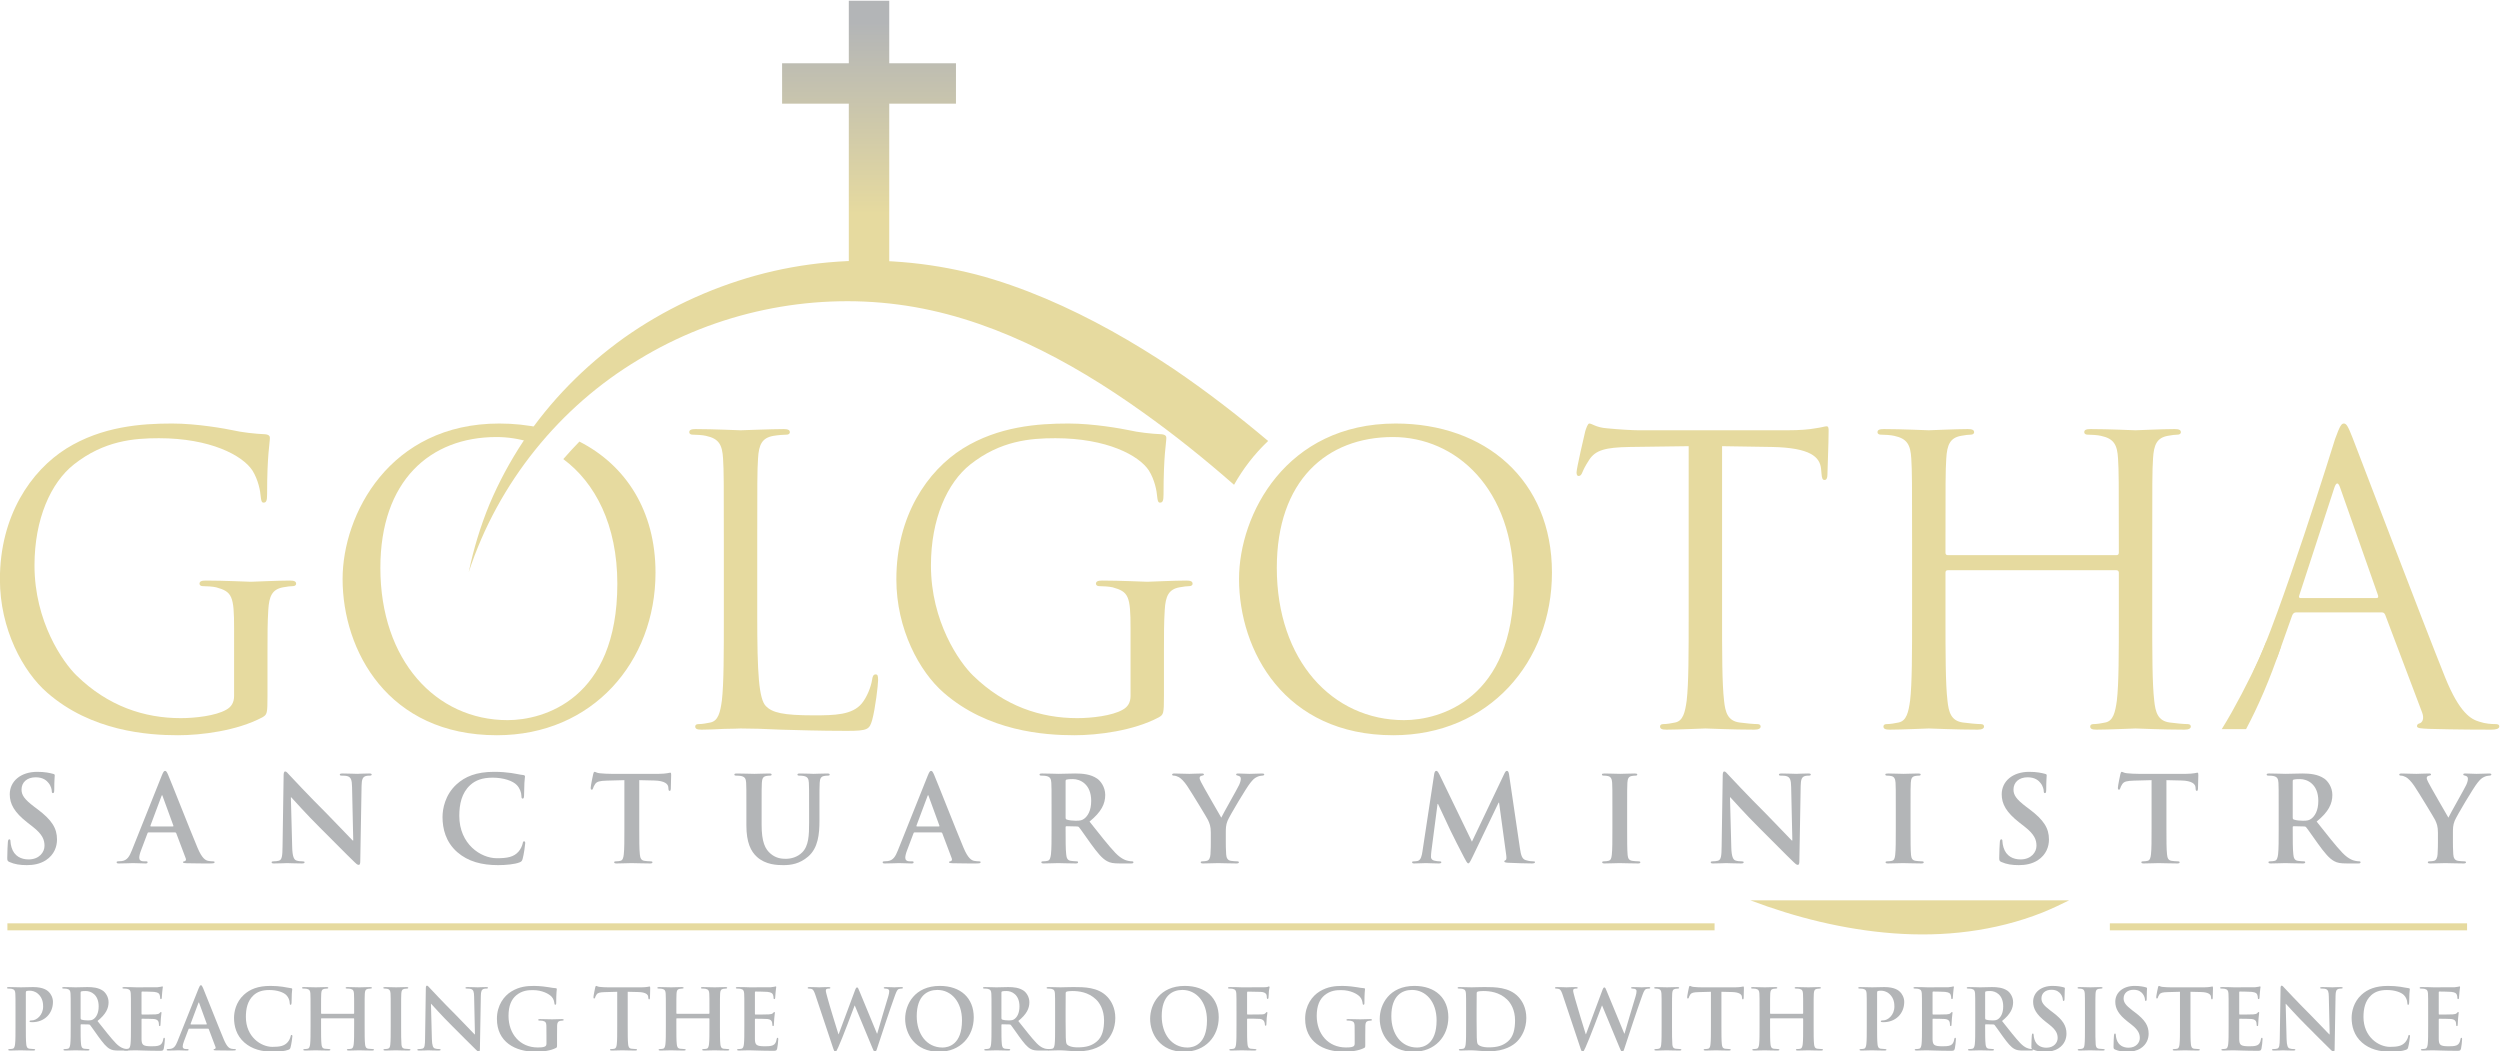 <svg xmlns:dc="http://purl.org/dc/elements/1.1/" xmlns:cc="http://creativecommons.org/ns#" xmlns:rdf="http://www.w3.org/1999/02/22-rdf-syntax-ns#" xmlns:svg="http://www.w3.org/2000/svg" xmlns="http://www.w3.org/2000/svg" viewBox="0 0 613.524 258" height="258" width="613.524" xml:space="preserve" id="svg2">    <defs id="defs6">    <clipPath id="clipPath18">      <path id="path16" d="M 0,841.89 H 595.28 V 0 H 0 Z"></path>    </clipPath>    <clipPath id="clipPath282">      <path id="path280" d="m 223.802,517.859 v -11.515 h -12.283 v -7.443 h 12.283 V 466.12 h 7.445 v 32.781 h 12.283 v 7.443 h -12.283 v 11.515 z"></path>    </clipPath>    <linearGradient id="linearGradient292" spreadMethod="pad" gradientTransform="matrix(0,35.28,35.28,0,227.524,478.597)" gradientUnits="userSpaceOnUse" y2="0" x2="1" y1="0" x1="0">      <stop id="stop288" offset="0" style="stop-opacity:1;stop-color:#e6da9f"></stop>      <stop id="stop290" offset="1" style="stop-opacity:1;stop-color:#b3b5b7"></stop>    </linearGradient>    <clipPath id="clipPath302">      <path id="path300" d="M 0,841.89 H 595.28 V 0 H 0 Z"></path>    </clipPath>  </defs>  <g transform="matrix(1.333,0,0,-1.333,-90.021,690.479)" id="g10">    <g id="g12">      <g clip-path="url(#clipPath18)" id="g14">        <g transform="translate(69.285,359.285)" id="g20">          <path id="path22" style="fill:#b3b5b7;fill-opacity:1;fill-rule:nonzero;stroke:none" d="m 0,0 c -0.351,0.154 -0.417,0.263 -0.417,0.746 0,1.205 0.088,2.52 0.11,2.869 0.022,0.33 0.088,0.571 0.263,0.571 0.197,0 0.219,-0.198 0.219,-0.373 0,-0.287 0.088,-0.746 0.197,-1.118 0.482,-1.621 1.775,-2.213 3.134,-2.213 1.972,0 2.935,1.336 2.935,2.499 0,1.074 -0.328,2.081 -2.147,3.504 L 3.286,7.274 c -2.41,1.884 -3.242,3.417 -3.242,5.193 0,2.41 2.015,4.14 5.061,4.14 1.424,0 2.345,-0.217 2.914,-0.371 0.197,-0.043 0.306,-0.11 0.306,-0.262 0,-0.286 -0.087,-0.922 -0.087,-2.631 0,-0.482 -0.065,-0.657 -0.241,-0.657 -0.154,0 -0.219,0.131 -0.219,0.395 0,0.197 -0.11,0.877 -0.57,1.445 -0.328,0.417 -0.964,1.075 -2.388,1.075 -1.622,0 -2.607,-0.942 -2.607,-2.258 0,-1.007 0.504,-1.775 2.323,-3.155 L 5.149,9.728 C 7.8,7.733 8.742,6.224 8.742,4.142 8.742,2.869 8.26,1.359 6.682,0.329 5.587,-0.373 4.36,-0.569 3.198,-0.569 1.928,-0.569 0.942,-0.415 0,0"></path>        </g>        <g transform="translate(99.347,365.836)" id="g24">          <path id="path26" style="fill:#b3b5b7;fill-opacity:1;fill-rule:nonzero;stroke:none" d="m 0,0 c 0.111,0 0.132,0.066 0.111,0.133 l -1.973,5.41 c -0.021,0.089 -0.043,0.198 -0.11,0.198 -0.065,0 -0.109,-0.109 -0.131,-0.198 L -4.118,0.153 C -4.14,0.066 -4.118,0 -4.031,0 Z m -4.469,-1.095 c -0.109,0 -0.153,-0.043 -0.197,-0.175 l -1.183,-3.132 c -0.22,-0.549 -0.329,-1.075 -0.329,-1.338 0,-0.395 0.198,-0.68 0.877,-0.68 h 0.328 c 0.264,0 0.329,-0.043 0.329,-0.173 0,-0.177 -0.132,-0.219 -0.373,-0.219 -0.701,0 -1.643,0.065 -2.322,0.065 -0.242,0 -1.446,-0.065 -2.586,-0.065 -0.284,0 -0.416,0.042 -0.416,0.219 0,0.13 0.088,0.173 0.263,0.173 0.197,0 0.503,0.024 0.679,0.045 1.008,0.132 1.424,0.877 1.862,1.973 l 5.5,13.757 c 0.263,0.637 0.395,0.879 0.614,0.879 0.196,0 0.328,-0.198 0.547,-0.702 0.527,-1.206 4.032,-10.144 5.434,-13.474 0.832,-1.973 1.468,-2.28 1.928,-2.389 0.328,-0.065 0.657,-0.089 0.92,-0.089 0.176,0 0.285,-0.02 0.285,-0.173 0,-0.177 -0.197,-0.219 -1.008,-0.219 -0.788,0 -2.388,0 -4.141,0.042 -0.394,0.023 -0.657,0.023 -0.657,0.177 0,0.13 0.088,0.173 0.307,0.197 0.153,0.043 0.307,0.241 0.197,0.502 l -1.753,4.645 c -0.044,0.111 -0.11,0.154 -0.219,0.154 z"></path>        </g>        <g transform="translate(121.326,362.002)" id="g28">          <path id="path30" style="fill:#b3b5b7;fill-opacity:1;fill-rule:nonzero;stroke:none" d="m 0,0 c 0.043,-1.708 0.329,-2.278 0.767,-2.433 0.373,-0.13 0.788,-0.153 1.139,-0.153 0.241,0 0.373,-0.043 0.373,-0.173 0,-0.177 -0.197,-0.219 -0.504,-0.219 -1.424,0 -2.301,0.065 -2.717,0.065 -0.197,0 -1.227,-0.065 -2.367,-0.065 -0.284,0 -0.482,0.02 -0.482,0.219 0,0.13 0.132,0.173 0.351,0.173 0.285,0 0.679,0.023 0.986,0.112 0.57,0.173 0.657,0.81 0.679,2.715 l 0.197,12.971 c 0,0.438 0.066,0.745 0.286,0.745 0.24,0 0.438,-0.284 0.81,-0.68 C -0.219,12.993 3.111,9.422 6.31,6.247 7.8,4.756 10.758,1.6 11.13,1.249 h 0.11 l -0.219,9.838 c -0.021,1.337 -0.219,1.752 -0.745,1.971 -0.328,0.131 -0.854,0.131 -1.161,0.131 -0.263,0 -0.351,0.068 -0.351,0.199 0,0.175 0.242,0.197 0.57,0.197 1.139,0 2.19,-0.065 2.651,-0.065 0.241,0 1.074,0.065 2.147,0.065 0.285,0 0.504,-0.022 0.504,-0.197 0,-0.131 -0.132,-0.199 -0.394,-0.199 -0.219,0 -0.395,0 -0.658,-0.064 -0.613,-0.176 -0.789,-0.636 -0.811,-1.862 l -0.24,-13.826 c 0,-0.482 -0.088,-0.679 -0.285,-0.679 -0.241,0 -0.504,0.24 -0.745,0.483 -1.38,1.314 -4.185,4.184 -6.463,6.441 -2.389,2.366 -4.821,5.104 -5.215,5.52 h -0.066 z"></path>        </g>        <g transform="translate(151.719,361.103)" id="g32">          <path id="path34" style="fill:#b3b5b7;fill-opacity:1;fill-rule:nonzero;stroke:none" d="m 0,0 c -2.147,1.886 -2.717,4.34 -2.717,6.464 0,1.491 0.461,4.076 2.564,6.004 1.577,1.447 3.658,2.321 6.923,2.321 1.359,0 2.169,-0.087 3.177,-0.218 0.833,-0.11 1.534,-0.306 2.192,-0.372 0.24,-0.023 0.328,-0.132 0.328,-0.264 0,-0.175 -0.066,-0.437 -0.109,-1.206 -0.045,-0.72 -0.023,-1.927 -0.066,-2.365 C 12.27,10.036 12.226,9.86 12.029,9.86 c -0.175,0 -0.22,0.176 -0.22,0.482 -0.021,0.679 -0.306,1.447 -0.853,2.015 -0.724,0.768 -2.433,1.359 -4.448,1.359 -1.907,0 -3.155,-0.483 -4.12,-1.359 C 0.789,10.891 0.372,8.809 0.372,6.684 c 0,-5.215 3.966,-7.801 6.902,-7.801 1.951,0 3.133,0.22 4.01,1.227 0.373,0.415 0.657,1.053 0.745,1.445 0.066,0.351 0.11,0.44 0.284,0.44 0.154,0 0.198,-0.154 0.198,-0.329 0,-0.264 -0.263,-2.17 -0.482,-2.916 -0.11,-0.37 -0.197,-0.48 -0.571,-0.634 C 10.583,-2.233 8.917,-2.388 7.515,-2.388 4.514,-2.388 1.994,-1.73 0,0"></path>        </g>        <g transform="translate(182.483,374.36)" id="g36">          <path id="path38" style="fill:#b3b5b7;fill-opacity:1;fill-rule:nonzero;stroke:none" d="m 0,0 -3.264,-0.088 c -1.272,-0.044 -1.797,-0.154 -2.126,-0.637 -0.219,-0.328 -0.329,-0.589 -0.372,-0.765 -0.044,-0.175 -0.11,-0.264 -0.241,-0.264 -0.154,0 -0.198,0.109 -0.198,0.352 0,0.349 0.417,2.344 0.46,2.52 0.066,0.284 0.132,0.414 0.263,0.414 0.176,0 0.395,-0.218 0.942,-0.261 0.636,-0.067 1.469,-0.11 2.191,-0.11 h 8.677 c 0.701,0 1.183,0.066 1.512,0.11 0.328,0.066 0.504,0.108 0.591,0.108 0.154,0 0.176,-0.131 0.176,-0.46 0,-0.46 -0.066,-1.972 -0.066,-2.54 -0.022,-0.22 -0.066,-0.352 -0.197,-0.352 -0.176,0 -0.219,0.11 -0.241,0.439 l -0.023,0.24 C 8.041,-0.725 7.45,-0.11 5.5,-0.065 L 2.739,0 v -8.983 c 0,-2.017 0,-3.748 0.109,-4.69 0.066,-0.613 0.197,-1.095 0.855,-1.182 0.307,-0.044 0.789,-0.089 1.117,-0.089 0.242,0 0.351,-0.066 0.351,-0.173 0,-0.154 -0.175,-0.219 -0.416,-0.219 -1.446,0 -2.827,0.065 -3.441,0.065 -0.503,0 -1.884,-0.065 -2.76,-0.065 -0.285,0 -0.438,0.065 -0.438,0.219 0,0.107 0.088,0.173 0.35,0.173 0.329,0 0.592,0.045 0.789,0.089 0.438,0.087 0.57,0.569 0.635,1.206 C 0,-12.731 0,-11 0,-8.983 Z"></path>        </g>        <g transform="translate(204.944,369.232)" id="g40">          <path id="path42" style="fill:#b3b5b7;fill-opacity:1;fill-rule:nonzero;stroke:none" d="m 0,0 c 0,3.331 0,3.944 -0.043,4.645 -0.044,0.745 -0.219,1.096 -0.942,1.25 -0.176,0.043 -0.549,0.064 -0.855,0.064 -0.241,0 -0.373,0.045 -0.373,0.198 0,0.155 0.154,0.197 0.483,0.197 1.16,0 2.541,-0.065 3.198,-0.065 0.526,0 1.906,0.065 2.695,0.065 0.329,0 0.483,-0.042 0.483,-0.197 C 4.646,6.004 4.514,5.959 4.295,5.959 4.054,5.959 3.922,5.938 3.66,5.895 3.068,5.786 2.893,5.413 2.849,4.645 2.805,3.944 2.805,3.331 2.805,0 v -3.067 c 0,-3.176 0.635,-4.514 1.709,-5.39 0.986,-0.811 1.994,-0.897 2.739,-0.897 0.964,0 2.147,0.305 3.023,1.182 1.205,1.206 1.271,3.177 1.271,5.435 V 0 c 0,3.331 0,3.944 -0.044,4.645 -0.044,0.745 -0.218,1.096 -0.941,1.25 -0.176,0.043 -0.548,0.064 -0.79,0.064 -0.24,0 -0.372,0.045 -0.372,0.198 0,0.155 0.153,0.197 0.46,0.197 1.117,0 2.498,-0.065 2.519,-0.065 0.264,0 1.643,0.065 2.498,0.065 0.307,0 0.46,-0.042 0.46,-0.197 0,-0.153 -0.131,-0.198 -0.395,-0.198 -0.24,0 -0.371,-0.021 -0.634,-0.064 C 13.716,5.786 13.541,5.413 13.497,4.645 13.453,3.944 13.453,3.331 13.453,0 v -2.345 c 0,-2.431 -0.241,-5.017 -2.081,-6.593 -1.556,-1.337 -3.133,-1.579 -4.558,-1.579 -1.161,0 -3.264,0.067 -4.863,1.511 C 0.833,-7.996 0,-6.374 0,-3.198 Z"></path>        </g>        <g transform="translate(240.376,365.836)" id="g44">          <path id="path46" style="fill:#b3b5b7;fill-opacity:1;fill-rule:nonzero;stroke:none" d="m 0,0 c 0.109,0 0.13,0.066 0.109,0.133 l -1.972,5.41 c -0.022,0.089 -0.044,0.198 -0.11,0.198 -0.066,0 -0.11,-0.109 -0.131,-0.198 L -4.12,0.153 C -4.141,0.066 -4.12,0 -4.032,0 Z m -4.47,-1.095 c -0.11,0 -0.154,-0.043 -0.198,-0.175 l -1.183,-3.132 c -0.219,-0.549 -0.328,-1.075 -0.328,-1.338 0,-0.395 0.197,-0.68 0.876,-0.68 h 0.328 c 0.264,0 0.329,-0.043 0.329,-0.173 0,-0.177 -0.131,-0.219 -0.373,-0.219 -0.701,0 -1.643,0.065 -2.322,0.065 -0.241,0 -1.445,-0.065 -2.585,-0.065 -0.285,0 -0.416,0.042 -0.416,0.219 0,0.13 0.087,0.173 0.263,0.173 0.197,0 0.503,0.024 0.679,0.045 1.007,0.132 1.424,0.877 1.862,1.973 l 5.499,13.757 c 0.264,0.637 0.395,0.879 0.614,0.879 0.197,0 0.329,-0.198 0.548,-0.702 0.525,-1.206 4.031,-10.144 5.433,-13.474 0.833,-1.973 1.469,-2.28 1.929,-2.389 0.328,-0.065 0.657,-0.089 0.92,-0.089 0.176,0 0.285,-0.02 0.285,-0.173 0,-0.177 -0.197,-0.219 -1.008,-0.219 -0.789,0 -2.388,0 -4.14,0.042 -0.396,0.023 -0.659,0.023 -0.659,0.177 0,0.13 0.089,0.173 0.308,0.197 0.152,0.043 0.306,0.241 0.196,0.502 l -1.752,4.645 c -0.045,0.111 -0.11,0.154 -0.219,0.154 z"></path>        </g>        <g transform="translate(263.713,367.503)" id="g48">          <path id="path50" style="fill:#b3b5b7;fill-opacity:1;fill-rule:nonzero;stroke:none" d="m 0,0 c 0,-0.242 0.044,-0.331 0.197,-0.396 0.461,-0.153 1.118,-0.219 1.665,-0.219 0.877,0 1.161,0.089 1.556,0.373 0.657,0.482 1.293,1.491 1.293,3.286 0,3.11 -2.06,4.01 -3.352,4.01 C 0.811,7.054 0.417,7.031 0.197,6.967 0.044,6.923 0,6.834 0,6.659 Z m -2.586,1.729 c 0,3.332 0,3.945 -0.043,4.645 -0.044,0.745 -0.219,1.097 -0.942,1.25 -0.176,0.044 -0.548,0.064 -0.854,0.064 -0.242,0 -0.373,0.045 -0.373,0.199 0,0.154 0.153,0.197 0.482,0.197 1.161,0 2.541,-0.065 3.001,-0.065 0.745,0 2.411,0.065 3.089,0.065 1.381,0 2.85,-0.132 4.032,-0.941 0.614,-0.417 1.49,-1.534 1.49,-3.002 0,-1.622 -0.679,-3.112 -2.892,-4.91 1.95,-2.453 3.462,-4.403 4.755,-5.762 1.226,-1.271 2.125,-1.424 2.454,-1.489 0.241,-0.043 0.438,-0.067 0.613,-0.067 0.175,0 0.263,-0.065 0.263,-0.173 0,-0.177 -0.154,-0.219 -0.416,-0.219 H 9.992 c -1.228,0 -1.776,0.108 -2.345,0.416 -0.942,0.502 -1.775,1.532 -3.002,3.218 -0.876,1.207 -1.884,2.698 -2.169,3.026 -0.11,0.13 -0.241,0.152 -0.394,0.152 L 0.176,-1.622 C 0.066,-1.622 0,-1.667 0,-1.798 v -0.307 c 0,-2.038 0,-3.769 0.109,-4.687 0.067,-0.637 0.197,-1.118 0.855,-1.206 0.329,-0.044 0.81,-0.089 1.074,-0.089 0.175,0 0.262,-0.065 0.262,-0.173 0,-0.154 -0.153,-0.219 -0.438,-0.219 -1.27,0 -2.891,0.065 -3.22,0.065 -0.417,0 -1.797,-0.065 -2.673,-0.065 -0.285,0 -0.439,0.065 -0.439,0.219 0,0.108 0.088,0.173 0.351,0.173 0.329,0 0.591,0.045 0.789,0.089 0.438,0.088 0.548,0.569 0.635,1.206 0.109,0.918 0.109,2.649 0.109,4.666 z"></path>        </g>        <g transform="translate(290.446,364.698)" id="g52">          <path id="path54" style="fill:#b3b5b7;fill-opacity:1;fill-rule:nonzero;stroke:none" d="m 0,0 c 0,1.183 -0.219,1.664 -0.504,2.301 -0.153,0.35 -3.089,5.17 -3.855,6.308 -0.549,0.811 -1.097,1.36 -1.512,1.6 -0.286,0.152 -0.658,0.284 -0.921,0.284 -0.175,0 -0.329,0.045 -0.329,0.198 0,0.132 0.154,0.198 0.417,0.198 0.394,0 2.037,-0.066 2.761,-0.066 0.46,0 1.358,0.066 2.344,0.066 0.219,0 0.328,-0.066 0.328,-0.198 0,-0.13 -0.153,-0.153 -0.481,-0.241 -0.198,-0.043 -0.307,-0.219 -0.307,-0.394 0,-0.175 0.109,-0.438 0.263,-0.745 0.307,-0.658 3.374,-5.938 3.724,-6.552 0.219,0.526 2.98,5.346 3.287,6.026 0.219,0.483 0.306,0.854 0.306,1.139 0,0.219 -0.087,0.461 -0.46,0.549 -0.196,0.043 -0.394,0.088 -0.394,0.218 0,0.155 0.11,0.198 0.373,0.198 0.723,0 1.424,-0.066 2.059,-0.066 0.482,0 1.929,0.066 2.344,0.066 0.242,0 0.396,-0.043 0.396,-0.176 0,-0.152 -0.176,-0.22 -0.417,-0.22 -0.22,0 -0.636,-0.086 -0.964,-0.262 C 7.998,10.012 7.757,9.75 7.274,9.158 6.551,8.281 3.483,3.132 3.089,2.189 2.761,1.402 2.761,0.723 2.761,0 v -1.798 c 0,-0.349 0,-1.271 0.066,-2.189 0.044,-0.637 0.24,-1.118 0.898,-1.206 0.307,-0.044 0.789,-0.089 1.095,-0.089 0.241,0 0.351,-0.066 0.351,-0.173 0,-0.154 -0.176,-0.219 -0.46,-0.219 -1.38,0 -2.76,0.065 -3.352,0.065 -0.548,0 -1.929,-0.065 -2.739,-0.065 -0.307,0 -0.482,0.042 -0.482,0.219 0,0.107 0.11,0.173 0.35,0.173 0.307,0 0.57,0.045 0.767,0.089 0.439,0.088 0.636,0.569 0.68,1.206 C 0,-3.069 0,-2.147 0,-1.798 Z"></path>        </g>        <g transform="translate(331.576,375.5)" id="g56">          <path id="path58" style="fill:#b3b5b7;fill-opacity:1;fill-rule:nonzero;stroke:none" d="m 0,0 c 0.064,0.372 0.195,0.57 0.373,0.57 0.174,0 0.306,-0.111 0.591,-0.68 l 5.981,-12.359 5.96,12.513 c 0.174,0.349 0.284,0.526 0.482,0.526 0.197,0 0.328,-0.218 0.393,-0.68 l 1.994,-13.541 c 0.198,-1.381 0.417,-2.015 1.075,-2.213 0.634,-0.197 1.074,-0.22 1.358,-0.22 0.197,0 0.351,-0.02 0.351,-0.152 0,-0.175 -0.263,-0.24 -0.571,-0.24 -0.548,0 -3.571,0.065 -4.447,0.131 -0.505,0.042 -0.635,0.109 -0.635,0.241 0,0.109 0.088,0.173 0.241,0.24 0.131,0.045 0.197,0.329 0.108,0.943 l -1.314,9.64 h -0.088 l -4.775,-9.947 c -0.504,-1.029 -0.613,-1.228 -0.811,-1.228 -0.198,0 -0.417,0.439 -0.767,1.096 -0.525,1.008 -2.257,4.36 -2.52,4.972 -0.197,0.462 -1.512,3.223 -2.278,4.865 H 0.612 l -1.137,-8.721 c -0.045,-0.392 -0.067,-0.677 -0.067,-1.029 0,-0.415 0.284,-0.613 0.656,-0.699 0.395,-0.089 0.702,-0.112 0.921,-0.112 0.175,0 0.328,-0.043 0.328,-0.152 0,-0.198 -0.197,-0.24 -0.526,-0.24 -0.92,0 -1.905,0.065 -2.299,0.065 -0.416,0 -1.468,-0.065 -2.17,-0.065 -0.219,0 -0.394,0.042 -0.394,0.24 0,0.109 0.132,0.152 0.35,0.152 0.176,0 0.329,0 0.658,0.067 0.613,0.131 0.789,0.985 0.897,1.731 z"></path>        </g>        <g transform="translate(364.379,369.232)" id="g60">          <path id="path62" style="fill:#b3b5b7;fill-opacity:1;fill-rule:nonzero;stroke:none" d="m 0,0 c 0,3.331 0,3.944 -0.044,4.645 -0.044,0.745 -0.264,1.118 -0.745,1.228 -0.24,0.065 -0.526,0.086 -0.789,0.086 -0.22,0 -0.35,0.045 -0.35,0.22 0,0.133 0.175,0.175 0.526,0.175 0.833,0 2.213,-0.065 2.846,-0.065 0.549,0 1.843,0.065 2.675,0.065 C 4.403,6.354 4.58,6.312 4.58,6.179 4.58,6.004 4.447,5.959 4.228,5.959 4.01,5.959 3.835,5.938 3.571,5.895 2.979,5.786 2.806,5.413 2.761,4.645 2.717,3.944 2.717,3.331 2.717,0 v -3.855 c 0,-2.126 0,-3.857 0.089,-4.798 0.064,-0.593 0.217,-0.987 0.875,-1.075 0.307,-0.043 0.789,-0.088 1.117,-0.088 0.241,0 0.35,-0.066 0.35,-0.173 0,-0.155 -0.174,-0.219 -0.416,-0.219 -1.445,0 -2.826,0.064 -3.418,0.064 -0.503,0 -1.883,-0.064 -2.76,-0.064 -0.284,0 -0.438,0.064 -0.438,0.219 0,0.107 0.086,0.173 0.349,0.173 0.33,0 0.593,0.045 0.79,0.088 0.437,0.088 0.569,0.46 0.636,1.095 C 0,-7.712 0,-5.981 0,-3.855 Z"></path>        </g>        <g transform="translate(386.269,362.002)" id="g64">          <path id="path66" style="fill:#b3b5b7;fill-opacity:1;fill-rule:nonzero;stroke:none" d="m 0,0 c 0.045,-1.708 0.329,-2.278 0.768,-2.433 0.372,-0.13 0.788,-0.153 1.14,-0.153 0.24,0 0.372,-0.043 0.372,-0.173 0,-0.177 -0.198,-0.219 -0.505,-0.219 -1.423,0 -2.298,0.065 -2.716,0.065 -0.198,0 -1.227,-0.065 -2.368,-0.065 -0.283,0 -0.481,0.02 -0.481,0.219 0,0.13 0.132,0.173 0.352,0.173 0.285,0 0.677,0.023 0.986,0.112 0.568,0.173 0.657,0.81 0.677,2.715 l 0.198,12.971 c 0,0.438 0.066,0.745 0.285,0.745 0.242,0 0.438,-0.284 0.811,-0.68 C -0.22,12.993 3.111,9.422 6.311,6.247 7.801,4.756 10.759,1.6 11.132,1.249 h 0.109 l -0.22,9.838 c -0.022,1.337 -0.218,1.752 -0.745,1.971 -0.328,0.131 -0.854,0.131 -1.161,0.131 -0.261,0 -0.349,0.068 -0.349,0.199 0,0.175 0.24,0.197 0.569,0.197 1.139,0 2.19,-0.065 2.652,-0.065 0.24,0 1.073,0.065 2.145,0.065 0.286,0 0.505,-0.022 0.505,-0.197 0,-0.131 -0.132,-0.199 -0.396,-0.199 -0.218,0 -0.393,0 -0.657,-0.064 -0.612,-0.176 -0.787,-0.636 -0.81,-1.862 L 12.533,-2.563 c 0,-0.482 -0.088,-0.679 -0.285,-0.679 -0.239,0 -0.504,0.24 -0.744,0.483 C 10.123,-1.445 7.318,1.425 5.04,3.682 2.652,6.048 0.219,8.786 -0.175,9.202 h -0.064 z"></path>        </g>        <g transform="translate(416.554,369.232)" id="g68">          <path id="path70" style="fill:#b3b5b7;fill-opacity:1;fill-rule:nonzero;stroke:none" d="m 0,0 c 0,3.331 0,3.944 -0.044,4.645 -0.045,0.745 -0.263,1.118 -0.745,1.228 -0.24,0.065 -0.527,0.086 -0.789,0.086 -0.22,0 -0.351,0.045 -0.351,0.22 0,0.133 0.175,0.175 0.527,0.175 0.831,0 2.214,-0.065 2.847,-0.065 0.549,0 1.841,0.065 2.673,0.065 0.285,0 0.461,-0.042 0.461,-0.175 0,-0.175 -0.133,-0.22 -0.351,-0.22 C 4.009,5.959 3.834,5.938 3.571,5.895 2.979,5.786 2.804,5.413 2.76,4.645 2.716,3.944 2.716,3.331 2.716,0 v -3.855 c 0,-2.126 0,-3.857 0.088,-4.798 0.066,-0.593 0.219,-0.987 0.877,-1.075 0.306,-0.043 0.787,-0.088 1.118,-0.088 0.24,0 0.348,-0.066 0.348,-0.173 0,-0.155 -0.174,-0.219 -0.416,-0.219 -1.445,0 -2.826,0.064 -3.418,0.064 -0.501,0 -1.884,-0.064 -2.759,-0.064 -0.284,0 -0.439,0.064 -0.439,0.219 0,0.107 0.087,0.173 0.351,0.173 0.328,0 0.591,0.045 0.789,0.088 0.438,0.088 0.569,0.46 0.636,1.095 C 0,-7.712 0,-5.981 0,-3.855 Z"></path>        </g>        <g transform="translate(436.01,359.285)" id="g72">          <path id="path74" style="fill:#b3b5b7;fill-opacity:1;fill-rule:nonzero;stroke:none" d="m 0,0 c -0.349,0.154 -0.415,0.263 -0.415,0.746 0,1.205 0.086,2.52 0.109,2.869 0.022,0.33 0.088,0.571 0.262,0.571 0.198,0 0.22,-0.198 0.22,-0.373 0,-0.287 0.088,-0.746 0.196,-1.118 0.483,-1.621 1.775,-2.213 3.134,-2.213 1.973,0 2.937,1.336 2.937,2.499 0,1.074 -0.328,2.081 -2.147,3.504 L 3.287,7.274 c -2.41,1.884 -3.243,3.417 -3.243,5.193 0,2.41 2.015,4.14 5.061,4.14 1.424,0 2.345,-0.217 2.915,-0.371 0.198,-0.043 0.307,-0.11 0.307,-0.262 0,-0.286 -0.088,-0.922 -0.088,-2.631 0,-0.482 -0.065,-0.657 -0.24,-0.657 -0.153,0 -0.221,0.131 -0.221,0.395 0,0.197 -0.109,0.877 -0.569,1.445 -0.328,0.417 -0.964,1.075 -2.388,1.075 -1.621,0 -2.608,-0.942 -2.608,-2.258 0,-1.007 0.505,-1.775 2.322,-3.155 L 5.149,9.728 C 7.802,7.733 8.742,6.224 8.742,4.142 8.742,2.869 8.26,1.359 6.684,0.329 5.587,-0.373 4.36,-0.569 3.2,-0.569 1.928,-0.569 0.943,-0.415 0,0"></path>        </g>        <g transform="translate(463.643,374.36)" id="g76">          <path id="path78" style="fill:#b3b5b7;fill-opacity:1;fill-rule:nonzero;stroke:none" d="m 0,0 -3.266,-0.088 c -1.27,-0.044 -1.796,-0.154 -2.125,-0.637 -0.218,-0.328 -0.328,-0.589 -0.373,-0.765 -0.044,-0.175 -0.108,-0.264 -0.24,-0.264 -0.152,0 -0.196,0.109 -0.196,0.352 0,0.349 0.415,2.344 0.459,2.52 0.065,0.284 0.132,0.414 0.262,0.414 0.176,0 0.394,-0.218 0.943,-0.261 0.636,-0.067 1.469,-0.11 2.191,-0.11 h 8.677 c 0.701,0 1.183,0.066 1.511,0.11 0.329,0.066 0.504,0.108 0.593,0.108 0.153,0 0.173,-0.131 0.173,-0.46 0,-0.46 -0.065,-1.972 -0.065,-2.54 -0.022,-0.22 -0.065,-0.352 -0.197,-0.352 -0.175,0 -0.22,0.11 -0.241,0.439 l -0.021,0.24 C 8.04,-0.725 7.45,-0.11 5.499,-0.065 L 2.737,0 v -8.983 c 0,-2.017 0,-3.748 0.111,-4.69 0.065,-0.613 0.197,-1.095 0.854,-1.182 0.307,-0.044 0.789,-0.089 1.118,-0.089 0.242,0 0.351,-0.066 0.351,-0.173 0,-0.154 -0.177,-0.219 -0.417,-0.219 -1.446,0 -2.827,0.065 -3.44,0.065 -0.503,0 -1.884,-0.065 -2.761,-0.065 -0.284,0 -0.438,0.065 -0.438,0.219 0,0.107 0.087,0.173 0.35,0.173 0.329,0 0.593,0.045 0.789,0.089 0.438,0.087 0.569,0.569 0.637,1.206 C 0,-12.731 0,-11 0,-8.983 Z"></path>        </g>        <g transform="translate(489.631,367.503)" id="g80">          <path id="path82" style="fill:#b3b5b7;fill-opacity:1;fill-rule:nonzero;stroke:none" d="m 0,0 c 0,-0.242 0.042,-0.331 0.196,-0.396 0.461,-0.153 1.118,-0.219 1.666,-0.219 0.876,0 1.161,0.089 1.555,0.373 0.657,0.482 1.293,1.491 1.293,3.286 0,3.11 -2.06,4.01 -3.352,4.01 C 0.811,7.054 0.415,7.031 0.196,6.967 0.042,6.923 0,6.834 0,6.659 Z m -2.586,1.729 c 0,3.332 0,3.945 -0.043,4.645 -0.044,0.745 -0.22,1.097 -0.943,1.25 -0.175,0.044 -0.548,0.064 -0.855,0.064 -0.241,0 -0.372,0.045 -0.372,0.199 0,0.154 0.153,0.197 0.483,0.197 1.16,0 2.542,-0.065 3.001,-0.065 0.745,0 2.41,0.065 3.088,0.065 1.381,0 2.849,-0.132 4.033,-0.941 0.614,-0.417 1.489,-1.534 1.489,-3.002 0,-1.622 -0.68,-3.112 -2.893,-4.91 1.952,-2.453 3.462,-4.403 4.756,-5.762 1.227,-1.271 2.126,-1.424 2.454,-1.489 0.241,-0.043 0.438,-0.067 0.613,-0.067 0.175,0 0.263,-0.065 0.263,-0.173 0,-0.177 -0.154,-0.219 -0.417,-0.219 h -2.08 c -1.227,0 -1.775,0.108 -2.346,0.416 -0.941,0.502 -1.773,1.532 -2.999,3.218 -0.878,1.207 -1.885,2.698 -2.171,3.026 -0.11,0.13 -0.242,0.152 -0.395,0.152 L 0.174,-1.622 C 0.065,-1.622 0,-1.667 0,-1.798 v -0.307 c 0,-2.038 0,-3.769 0.109,-4.687 0.065,-0.637 0.198,-1.118 0.854,-1.206 0.33,-0.044 0.81,-0.089 1.074,-0.089 0.176,0 0.263,-0.065 0.263,-0.173 0,-0.154 -0.154,-0.219 -0.438,-0.219 -1.271,0 -2.893,0.065 -3.222,0.065 -0.414,0 -1.796,-0.065 -2.671,-0.065 -0.285,0 -0.44,0.065 -0.44,0.219 0,0.108 0.087,0.173 0.351,0.173 0.329,0 0.591,0.045 0.79,0.089 0.437,0.088 0.546,0.569 0.635,1.206 0.109,0.918 0.109,2.649 0.109,4.666 z"></path>        </g>        <g transform="translate(516.363,364.698)" id="g84">          <path id="path86" style="fill:#b3b5b7;fill-opacity:1;fill-rule:nonzero;stroke:none" d="m 0,0 c 0,1.183 -0.22,1.664 -0.504,2.301 -0.153,0.35 -3.088,5.17 -3.856,6.308 -0.549,0.811 -1.095,1.36 -1.512,1.6 -0.284,0.152 -0.657,0.284 -0.921,0.284 -0.174,0 -0.328,0.045 -0.328,0.198 0,0.132 0.154,0.198 0.417,0.198 0.392,0 2.038,-0.066 2.761,-0.066 0.46,0 1.357,0.066 2.342,0.066 0.221,0 0.331,-0.066 0.331,-0.198 0,-0.13 -0.154,-0.153 -0.483,-0.241 -0.198,-0.043 -0.307,-0.219 -0.307,-0.394 0,-0.175 0.109,-0.438 0.264,-0.745 C -1.49,8.653 1.576,3.373 1.928,2.759 2.147,3.285 4.907,8.105 5.215,8.785 5.434,9.268 5.52,9.639 5.52,9.924 c 0,0.219 -0.086,0.461 -0.458,0.549 -0.199,0.043 -0.396,0.088 -0.396,0.218 0,0.155 0.111,0.198 0.373,0.198 0.724,0 1.425,-0.066 2.061,-0.066 0.482,0 1.927,0.066 2.343,0.066 0.242,0 0.396,-0.043 0.396,-0.176 0,-0.152 -0.177,-0.22 -0.417,-0.22 -0.22,0 -0.636,-0.086 -0.964,-0.262 C 7.996,10.012 7.757,9.75 7.273,9.158 6.552,8.281 3.483,3.132 3.089,2.189 2.761,1.402 2.761,0.723 2.761,0 v -1.798 c 0,-0.349 0,-1.271 0.065,-2.189 0.044,-0.637 0.24,-1.118 0.899,-1.206 0.306,-0.044 0.789,-0.089 1.096,-0.089 0.241,0 0.349,-0.066 0.349,-0.173 0,-0.154 -0.174,-0.219 -0.46,-0.219 -1.38,0 -2.761,0.065 -3.353,0.065 -0.547,0 -1.925,-0.065 -2.737,-0.065 -0.307,0 -0.482,0.042 -0.482,0.219 0,0.107 0.109,0.173 0.35,0.173 0.307,0 0.571,0.045 0.766,0.089 0.438,0.088 0.637,0.569 0.682,1.206 C 0,-3.069 0,-2.147 0,-1.798 Z"></path>        </g>        <g transform="translate(70.387,331.781)" id="g88">          <path id="path90" style="fill:#b3b5b7;fill-opacity:1;fill-rule:nonzero;stroke:none" d="m 0,0 c 0,2.35 0,2.782 -0.031,3.278 -0.031,0.526 -0.154,0.773 -0.664,0.881 -0.124,0.03 -0.387,0.045 -0.603,0.045 -0.17,0 -0.263,0.031 -0.263,0.14 0,0.107 0.108,0.14 0.34,0.14 0.82,0 1.793,-0.047 2.226,-0.047 0.634,0 1.53,0.047 2.242,0.047 1.932,0 2.628,-0.649 2.876,-0.883 0.339,-0.323 0.772,-1.021 0.772,-1.839 0,-2.196 -1.608,-3.741 -3.803,-3.741 -0.077,0 -0.247,0 -0.324,0.015 -0.078,0.016 -0.186,0.03 -0.186,0.139 0,0.125 0.108,0.172 0.433,0.172 0.865,0 2.071,0.974 2.071,2.55 0,0.51 -0.045,1.545 -0.912,2.319 C 3.617,3.727 2.984,3.818 2.628,3.818 2.396,3.818 2.165,3.804 2.025,3.757 1.948,3.727 1.901,3.632 1.901,3.462 v -6.183 c 0,-1.424 0,-2.643 0.078,-3.308 0.046,-0.433 0.139,-0.773 0.603,-0.835 0.217,-0.032 0.556,-0.062 0.789,-0.062 0.17,0 0.246,-0.047 0.246,-0.123 0,-0.108 -0.123,-0.155 -0.293,-0.155 -1.02,0 -1.994,0.047 -2.396,0.047 -0.356,0 -1.329,-0.047 -1.948,-0.047 -0.201,0 -0.31,0.047 -0.31,0.155 0,0.076 0.063,0.123 0.248,0.123 0.232,0 0.418,0.03 0.557,0.062 0.308,0.062 0.386,0.402 0.448,0.85 C 0,-5.364 0,-4.145 0,-2.721 Z"></path>        </g>        <g transform="translate(82.374,330.56)" id="g92">          <path id="path94" style="fill:#b3b5b7;fill-opacity:1;fill-rule:nonzero;stroke:none" d="m 0,0 c 0,-0.172 0.031,-0.231 0.139,-0.28 0.325,-0.108 0.788,-0.153 1.174,-0.153 0.619,0 0.82,0.061 1.098,0.261 0.464,0.341 0.913,1.053 0.913,2.319 0,2.196 -1.453,2.831 -2.365,2.831 C 0.571,4.978 0.293,4.962 0.139,4.916 0.031,4.883 0,4.821 0,4.699 Z m -1.825,1.221 c 0,2.349 0,2.782 -0.031,3.278 -0.031,0.525 -0.154,0.772 -0.664,0.881 -0.125,0.03 -0.386,0.045 -0.603,0.045 -0.17,0 -0.263,0.031 -0.263,0.139 0,0.108 0.108,0.141 0.34,0.141 0.82,0 1.793,-0.048 2.118,-0.048 0.526,0 1.701,0.048 2.18,0.048 0.974,0 2.009,-0.094 2.845,-0.666 0.432,-0.294 1.05,-1.081 1.05,-2.118 0,-1.144 -0.479,-2.195 -2.04,-3.462 1.376,-1.731 2.443,-3.108 3.354,-4.066 0.866,-0.896 1.5,-1.004 1.732,-1.052 0.17,-0.03 0.309,-0.046 0.432,-0.046 0.125,0 0.186,-0.047 0.186,-0.123 0,-0.124 -0.108,-0.155 -0.293,-0.155 H 7.049 c -0.866,0 -1.252,0.077 -1.654,0.294 -0.665,0.354 -1.252,1.082 -2.118,2.272 -0.618,0.85 -1.329,1.901 -1.53,2.133 -0.078,0.094 -0.17,0.109 -0.279,0.109 L 0.123,-1.146 C 0.046,-1.146 0,-1.175 0,-1.27 v -0.214 c 0,-1.44 0,-2.66 0.077,-3.309 0.046,-0.448 0.139,-0.788 0.602,-0.851 0.233,-0.031 0.573,-0.061 0.758,-0.061 0.124,0 0.186,-0.047 0.186,-0.123 0,-0.109 -0.108,-0.155 -0.31,-0.155 -0.896,0 -2.04,0.046 -2.271,0.046 -0.295,0 -1.268,-0.046 -1.887,-0.046 -0.201,0 -0.309,0.046 -0.309,0.155 0,0.076 0.062,0.123 0.248,0.123 0.231,0 0.417,0.03 0.556,0.061 0.309,0.063 0.387,0.403 0.448,0.851 0.077,0.649 0.077,1.869 0.077,3.293 z"></path>        </g>        <g transform="translate(91.639,331.781)" id="g96">          <path id="path98" style="fill:#b3b5b7;fill-opacity:1;fill-rule:nonzero;stroke:none" d="m 0,0 c 0,2.35 0,2.782 -0.031,3.278 -0.031,0.526 -0.155,0.773 -0.664,0.881 -0.124,0.03 -0.387,0.045 -0.604,0.045 -0.169,0 -0.263,0.031 -0.263,0.14 0,0.107 0.108,0.14 0.341,0.14 0.417,0 0.866,-0.016 1.252,-0.016 0.402,-0.017 0.758,-0.031 0.974,-0.031 0.495,0 3.572,0 3.865,0.014 0.294,0.033 0.541,0.064 0.665,0.094 0.076,0.015 0.17,0.062 0.247,0.062 0.077,0 0.093,-0.062 0.093,-0.139 C 5.875,4.359 5.797,4.174 5.75,3.462 5.735,3.309 5.705,2.629 5.674,2.442 5.658,2.365 5.627,2.272 5.519,2.272 c -0.108,0 -0.14,0.078 -0.14,0.216 0,0.11 -0.015,0.371 -0.091,0.557 C 5.179,3.323 5.024,3.51 4.251,3.601 3.989,3.632 2.366,3.662 2.056,3.662 1.979,3.662 1.948,3.617 1.948,3.51 v -3.913 c 0,-0.108 0.016,-0.168 0.108,-0.168 0.34,0 2.118,0 2.473,0.03 0.372,0.03 0.604,0.078 0.742,0.231 0.108,0.123 0.171,0.202 0.248,0.202 0.062,0 0.108,-0.031 0.108,-0.122 0,-0.095 -0.062,-0.341 -0.123,-1.13 -0.016,-0.309 -0.062,-0.928 -0.062,-1.036 0,-0.125 0,-0.294 -0.14,-0.294 -0.108,0 -0.138,0.061 -0.138,0.14 -0.016,0.154 -0.016,0.355 -0.062,0.556 -0.078,0.309 -0.294,0.542 -0.866,0.601 -0.294,0.033 -1.824,0.047 -2.195,0.047 -0.077,0 -0.093,-0.061 -0.093,-0.155 v -1.22 c 0,-0.526 -0.015,-1.948 0,-2.397 0.031,-1.066 0.278,-1.298 1.856,-1.298 0.401,0 1.05,0 1.452,0.185 0.402,0.186 0.588,0.512 0.696,1.145 0.031,0.17 0.062,0.232 0.17,0.232 0.124,0 0.124,-0.124 0.124,-0.28 0,-0.354 -0.124,-1.405 -0.201,-1.715 C 5.937,-7.25 5.797,-7.25 5.21,-7.25 c -1.159,0 -2.009,0.03 -2.674,0.046 -0.665,0.031 -1.144,0.047 -1.609,0.047 -0.169,0 -0.51,0 -0.881,-0.016 -0.355,0 -0.757,-0.031 -1.067,-0.031 -0.2,0 -0.308,0.047 -0.308,0.155 0,0.076 0.061,0.123 0.247,0.123 0.231,0 0.417,0.03 0.556,0.062 0.31,0.062 0.387,0.402 0.449,0.85 C 0,-5.364 0,-4.145 0,-2.721 Z"></path>        </g>        <g transform="translate(105.528,329.386)" id="g100">          <path id="path102" style="fill:#b3b5b7;fill-opacity:1;fill-rule:nonzero;stroke:none" d="m 0,0 c 0.077,0 0.092,0.046 0.077,0.092 l -1.391,3.82 C -1.33,3.972 -1.345,4.05 -1.392,4.05 -1.438,4.05 -1.469,3.972 -1.484,3.912 L -2.907,0.107 C -2.922,0.046 -2.907,0 -2.845,0 Z m -3.154,-0.773 c -0.077,0 -0.108,-0.031 -0.139,-0.124 l -0.835,-2.21 c -0.155,-0.388 -0.232,-0.758 -0.232,-0.945 0,-0.276 0.139,-0.478 0.618,-0.478 h 0.232 c 0.186,0 0.232,-0.032 0.232,-0.123 0,-0.124 -0.093,-0.156 -0.263,-0.156 -0.494,0 -1.159,0.047 -1.638,0.047 -0.171,0 -1.021,-0.047 -1.824,-0.047 -0.202,0 -0.294,0.032 -0.294,0.156 0,0.091 0.062,0.123 0.185,0.123 0.14,0 0.356,0.015 0.48,0.03 0.711,0.094 1.004,0.62 1.314,1.393 l 3.88,9.707 c 0.186,0.448 0.277,0.62 0.433,0.62 0.139,0 0.231,-0.141 0.386,-0.496 0.371,-0.85 2.845,-7.158 3.834,-9.506 0.588,-1.393 1.035,-1.609 1.36,-1.687 0.232,-0.046 0.465,-0.061 0.65,-0.061 0.123,0 0.201,-0.015 0.201,-0.123 0,-0.124 -0.139,-0.156 -0.712,-0.156 -0.556,0 -1.684,0 -2.922,0.032 -0.277,0.015 -0.462,0.015 -0.462,0.124 0,0.091 0.061,0.123 0.215,0.138 0.109,0.031 0.217,0.17 0.14,0.355 l -1.237,3.278 c -0.031,0.078 -0.077,0.109 -0.155,0.109 z"></path>        </g>        <g transform="translate(112.536,326.047)" id="g104">          <path id="path106" style="fill:#b3b5b7;fill-opacity:1;fill-rule:nonzero;stroke:none" d="m 0,0 c -1.515,1.329 -1.917,3.06 -1.917,4.559 0,1.052 0.324,2.876 1.808,4.238 1.113,1.018 2.582,1.636 4.885,1.636 0.958,0 1.531,-0.061 2.242,-0.154 C 7.605,10.202 8.1,10.063 8.563,10.017 8.734,10.002 8.795,9.924 8.795,9.83 8.795,9.707 8.75,9.521 8.719,8.98 8.688,8.472 8.703,7.62 8.672,7.311 8.657,7.079 8.626,6.956 8.487,6.956 8.363,6.956 8.333,7.079 8.333,7.296 8.316,7.775 8.116,8.314 7.729,8.718 7.219,9.259 6.013,9.677 4.591,9.677 3.246,9.677 2.365,9.335 1.685,8.718 0.556,7.682 0.263,6.213 0.263,4.714 c 0,-3.68 2.798,-5.503 4.868,-5.503 1.377,0 2.212,0.153 2.829,0.864 0.264,0.295 0.464,0.743 0.527,1.022 0.046,0.247 0.076,0.309 0.201,0.309 0.107,0 0.139,-0.108 0.139,-0.233 0,-0.184 -0.186,-1.529 -0.34,-2.054 C 8.409,-1.146 8.348,-1.223 8.085,-1.331 7.466,-1.579 6.292,-1.688 5.302,-1.688 3.185,-1.688 1.406,-1.223 0,0"></path>        </g>        <g transform="translate(132.639,331.348)" id="g108">          <path id="path110" style="fill:#b3b5b7;fill-opacity:1;fill-rule:nonzero;stroke:none" d="m 0,0 c 0.046,0 0.093,0.03 0.093,0.108 v 0.326 c 0,2.349 0,2.782 -0.031,3.278 -0.031,0.525 -0.155,0.772 -0.665,0.881 -0.124,0.03 -0.386,0.045 -0.603,0.045 -0.169,0 -0.263,0.031 -0.263,0.139 0,0.108 0.109,0.141 0.325,0.141 0.835,0 1.809,-0.048 2.227,-0.048 0.37,0 1.344,0.048 1.947,0.048 0.217,0 0.325,-0.033 0.325,-0.141 C 3.355,4.669 3.263,4.638 3.077,4.638 2.953,4.638 2.813,4.623 2.627,4.593 2.21,4.515 2.087,4.252 2.056,3.712 2.025,3.216 2.025,2.783 2.025,0.434 v -2.721 c 0,-1.424 0,-2.644 0.077,-3.309 0.047,-0.432 0.139,-0.772 0.604,-0.835 0.216,-0.031 0.557,-0.061 0.788,-0.061 0.17,0 0.248,-0.047 0.248,-0.123 0,-0.109 -0.124,-0.156 -0.31,-0.156 -1.005,0 -1.979,0.047 -2.411,0.047 -0.356,0 -1.33,-0.047 -1.933,-0.047 -0.216,0 -0.325,0.047 -0.325,0.156 0,0.076 0.063,0.123 0.248,0.123 0.232,0 0.417,0.03 0.556,0.061 0.309,0.063 0.387,0.403 0.448,0.851 0.078,0.649 0.078,1.869 0.078,3.293 v 1.36 c 0,0.063 -0.047,0.092 -0.093,0.092 h -5.905 c -0.047,0 -0.093,-0.016 -0.093,-0.092 v -1.36 c 0,-1.424 0,-2.644 0.078,-3.309 0.045,-0.432 0.138,-0.772 0.602,-0.835 0.217,-0.031 0.557,-0.061 0.789,-0.061 0.17,0 0.247,-0.047 0.247,-0.123 0,-0.109 -0.124,-0.156 -0.309,-0.156 -1.005,0 -1.979,0.047 -2.412,0.047 -0.356,0 -1.329,-0.047 -1.948,-0.047 -0.2,0 -0.309,0.047 -0.309,0.156 0,0.076 0.062,0.123 0.247,0.123 0.232,0 0.418,0.03 0.556,0.061 0.311,0.063 0.388,0.403 0.449,0.851 0.077,0.649 0.077,1.869 0.077,3.293 v 2.721 c 0,2.349 0,2.782 -0.03,3.278 -0.031,0.525 -0.155,0.772 -0.665,0.881 -0.124,0.03 -0.387,0.045 -0.603,0.045 -0.17,0 -0.263,0.031 -0.263,0.139 0,0.108 0.108,0.141 0.325,0.141 0.835,0 1.808,-0.048 2.226,-0.048 0.371,0 1.345,0.048 1.948,0.048 0.216,0 0.325,-0.033 0.325,-0.141 0,-0.108 -0.093,-0.139 -0.279,-0.139 -0.123,0 -0.262,-0.015 -0.449,-0.045 C -5.813,4.515 -5.937,4.252 -5.966,3.712 -5.998,3.216 -5.998,2.783 -5.998,0.434 V 0.108 C -5.998,0.03 -5.952,0 -5.905,0 Z"></path>        </g>        <g transform="translate(139.464,331.781)" id="g112">          <path id="path114" style="fill:#b3b5b7;fill-opacity:1;fill-rule:nonzero;stroke:none" d="m 0,0 c 0,2.35 0,2.782 -0.03,3.278 -0.031,0.526 -0.186,0.787 -0.526,0.865 -0.171,0.046 -0.371,0.061 -0.557,0.061 -0.155,0 -0.247,0.031 -0.247,0.155 0,0.092 0.123,0.125 0.371,0.125 0.587,0 1.561,-0.047 2.009,-0.047 0.387,0 1.299,0.047 1.887,0.047 0.2,0 0.324,-0.033 0.324,-0.125 C 3.231,4.235 3.138,4.204 2.984,4.204 2.829,4.204 2.706,4.189 2.521,4.159 2.103,4.081 1.979,3.818 1.948,3.278 1.917,2.782 1.917,2.35 1.917,0 v -2.721 c 0,-1.5 0,-2.721 0.062,-3.385 0.046,-0.417 0.155,-0.696 0.619,-0.758 0.216,-0.032 0.556,-0.062 0.788,-0.062 0.17,0 0.247,-0.047 0.247,-0.123 0,-0.108 -0.124,-0.155 -0.293,-0.155 -1.021,0 -1.995,0.047 -2.412,0.047 -0.356,0 -1.33,-0.047 -1.948,-0.047 -0.201,0 -0.309,0.047 -0.309,0.155 0,0.076 0.061,0.123 0.247,0.123 0.231,0 0.417,0.03 0.557,0.062 0.309,0.062 0.401,0.325 0.448,0.773 C 0,-5.442 0,-4.221 0,-2.721 Z"></path>        </g>        <g transform="translate(147.043,326.68)" id="g116">          <path id="path118" style="fill:#b3b5b7;fill-opacity:1;fill-rule:nonzero;stroke:none" d="m 0,0 c 0.031,-1.206 0.232,-1.607 0.541,-1.715 0.263,-0.094 0.557,-0.109 0.804,-0.109 0.17,0 0.262,-0.031 0.262,-0.123 0,-0.124 -0.139,-0.156 -0.356,-0.156 -1.004,0 -1.622,0.047 -1.916,0.047 -0.139,0 -0.866,-0.047 -1.669,-0.047 -0.202,0 -0.341,0.016 -0.341,0.156 0,0.092 0.093,0.123 0.247,0.123 0.202,0 0.48,0.015 0.697,0.077 0.401,0.125 0.464,0.573 0.479,1.917 l 0.139,9.151 c 0,0.31 0.046,0.526 0.201,0.526 0.17,0 0.309,-0.201 0.572,-0.478 C -0.155,9.167 2.195,6.647 4.452,4.406 5.503,3.355 7.591,1.13 7.853,0.881 H 7.93 L 7.776,7.822 C 7.76,8.764 7.622,9.059 7.25,9.213 7.018,9.306 6.647,9.306 6.431,9.306 c -0.185,0 -0.248,0.048 -0.248,0.139 0,0.124 0.171,0.141 0.402,0.141 0.805,0 1.546,-0.048 1.871,-0.048 0.17,0 0.757,0.048 1.515,0.048 0.201,0 0.355,-0.017 0.355,-0.141 0,-0.091 -0.093,-0.139 -0.278,-0.139 -0.154,0 -0.278,0 -0.463,-0.045 C 9.152,9.136 9.028,8.811 9.013,7.946 L 8.842,-1.809 c 0,-0.339 -0.062,-0.479 -0.201,-0.479 -0.169,0 -0.355,0.17 -0.525,0.341 -0.974,0.926 -2.952,2.951 -4.56,4.544 -1.685,1.669 -3.402,3.602 -3.68,3.895 h -0.045 z"></path>        </g>        <g transform="translate(170.085,325.614)" id="g120">          <path id="path122" style="fill:#b3b5b7;fill-opacity:1;fill-rule:nonzero;stroke:none" d="m 0,0 c 0,-0.419 -0.016,-0.448 -0.201,-0.557 -1.005,-0.526 -2.519,-0.698 -3.726,-0.698 -3.787,0 -7.142,1.796 -7.142,6.062 0,2.473 1.284,4.205 2.69,5.055 1.484,0.896 2.86,1.003 4.159,1.003 1.067,0 2.427,-0.183 2.736,-0.247 0.325,-0.06 0.865,-0.153 1.221,-0.169 0.186,-0.014 0.217,-0.078 0.217,-0.186 0,-0.169 -0.108,-0.602 -0.108,-2.534 0,-0.249 -0.047,-0.326 -0.17,-0.326 -0.109,0 -0.14,0.077 -0.155,0.201 -0.046,0.355 -0.124,0.852 -0.526,1.284 -0.464,0.495 -1.7,1.206 -3.447,1.206 -0.85,0 -1.979,-0.062 -3.061,-0.959 -0.866,-0.727 -1.422,-1.885 -1.422,-3.788 0,-3.325 2.118,-5.812 5.379,-5.812 0.403,0 0.944,0 1.314,0.17 0.233,0.107 0.294,0.31 0.294,0.571 V 1.73 c 0,0.773 0,1.36 -0.015,1.824 -0.016,0.526 -0.155,0.772 -0.665,0.882 -0.123,0.031 -0.386,0.046 -0.603,0.046 -0.139,0 -0.231,0.032 -0.231,0.124 0,0.123 0.108,0.154 0.324,0.154 0.804,0 1.777,-0.045 2.242,-0.045 0.479,0 1.298,0.045 1.809,0.045 0.2,0 0.308,-0.031 0.308,-0.154 0,-0.092 -0.093,-0.124 -0.2,-0.124 C 0.896,4.482 0.788,4.467 0.604,4.436 0.186,4.358 0.031,4.096 0.015,3.554 0,3.09 0,2.471 0,1.698 Z"></path>        </g>        <g transform="translate(181.164,335.398)" id="g124">          <path id="path126" style="fill:#b3b5b7;fill-opacity:1;fill-rule:nonzero;stroke:none" d="m 0,0 -2.303,-0.063 c -0.897,-0.03 -1.268,-0.107 -1.5,-0.448 -0.155,-0.231 -0.232,-0.417 -0.263,-0.542 -0.031,-0.122 -0.077,-0.183 -0.169,-0.183 -0.109,0 -0.14,0.077 -0.14,0.248 0,0.246 0.294,1.653 0.325,1.777 0.046,0.201 0.092,0.292 0.185,0.292 0.124,0 0.279,-0.153 0.665,-0.184 0.449,-0.046 1.035,-0.078 1.546,-0.078 h 6.122 c 0.494,0 0.834,0.048 1.066,0.078 0.233,0.045 0.356,0.077 0.418,0.077 0.108,0 0.123,-0.092 0.123,-0.324 0,-0.325 -0.046,-1.392 -0.046,-1.795 -0.015,-0.153 -0.046,-0.247 -0.139,-0.247 -0.123,0 -0.154,0.079 -0.17,0.31 l -0.015,0.171 c -0.032,0.4 -0.449,0.834 -1.825,0.864 L 1.933,0 v -6.338 c 0,-1.424 0,-2.643 0.076,-3.308 0.048,-0.433 0.14,-0.773 0.603,-0.835 0.217,-0.032 0.557,-0.062 0.789,-0.062 0.17,0 0.247,-0.047 0.247,-0.123 0,-0.108 -0.123,-0.155 -0.294,-0.155 -1.02,0 -1.993,0.047 -2.426,0.047 -0.356,0 -1.33,-0.047 -1.949,-0.047 -0.2,0 -0.309,0.047 -0.309,0.155 0,0.076 0.062,0.123 0.248,0.123 0.232,0 0.418,0.03 0.557,0.062 0.308,0.062 0.402,0.402 0.448,0.85 C 0,-8.981 0,-7.762 0,-6.338 Z"></path>        </g>        <g transform="translate(198.05,331.348)" id="g128">          <path id="path130" style="fill:#b3b5b7;fill-opacity:1;fill-rule:nonzero;stroke:none" d="m 0,0 c 0.047,0 0.093,0.03 0.093,0.108 v 0.326 c 0,2.349 0,2.782 -0.03,3.278 -0.031,0.525 -0.156,0.772 -0.665,0.881 -0.124,0.03 -0.387,0.045 -0.603,0.045 -0.17,0 -0.263,0.031 -0.263,0.139 0,0.108 0.108,0.141 0.324,0.141 0.835,0 1.81,-0.048 2.227,-0.048 0.371,0 1.344,0.048 1.947,0.048 0.217,0 0.325,-0.033 0.325,-0.141 C 3.355,4.669 3.263,4.638 3.078,4.638 2.953,4.638 2.814,4.623 2.628,4.593 2.211,4.515 2.087,4.252 2.057,3.712 2.026,3.216 2.026,2.783 2.026,0.434 v -2.721 c 0,-1.424 0,-2.644 0.077,-3.309 0.046,-0.432 0.139,-0.772 0.603,-0.835 0.216,-0.031 0.557,-0.061 0.788,-0.061 0.171,0 0.248,-0.047 0.248,-0.123 0,-0.109 -0.124,-0.156 -0.309,-0.156 -1.006,0 -1.979,0.047 -2.412,0.047 -0.355,0 -1.33,-0.047 -1.933,-0.047 -0.216,0 -0.324,0.047 -0.324,0.156 0,0.076 0.062,0.123 0.247,0.123 0.232,0 0.418,0.03 0.557,0.061 0.308,0.063 0.386,0.403 0.448,0.851 0.077,0.649 0.077,1.869 0.077,3.293 v 1.36 c 0,0.063 -0.046,0.092 -0.093,0.092 h -5.905 c -0.046,0 -0.092,-0.016 -0.092,-0.092 v -1.36 c 0,-1.424 0,-2.644 0.077,-3.309 0.046,-0.432 0.138,-0.772 0.602,-0.835 0.217,-0.031 0.557,-0.061 0.789,-0.061 0.17,0 0.248,-0.047 0.248,-0.123 0,-0.109 -0.125,-0.156 -0.31,-0.156 -1.005,0 -1.978,0.047 -2.412,0.047 -0.355,0 -1.329,-0.047 -1.947,-0.047 -0.201,0 -0.309,0.047 -0.309,0.156 0,0.076 0.061,0.123 0.247,0.123 0.232,0 0.417,0.03 0.556,0.061 0.31,0.063 0.387,0.403 0.448,0.851 0.078,0.649 0.078,1.869 0.078,3.293 v 2.721 c 0,2.349 0,2.782 -0.03,3.278 -0.032,0.525 -0.155,0.772 -0.666,0.881 -0.124,0.03 -0.386,0.045 -0.603,0.045 -0.17,0 -0.263,0.031 -0.263,0.139 0,0.108 0.108,0.141 0.325,0.141 0.835,0 1.809,-0.048 2.226,-0.048 0.372,0 1.345,0.048 1.948,0.048 0.217,0 0.325,-0.033 0.325,-0.141 0,-0.108 -0.093,-0.139 -0.279,-0.139 -0.123,0 -0.262,-0.015 -0.448,-0.045 C -5.813,4.515 -5.936,4.252 -5.966,3.712 -5.997,3.216 -5.997,2.783 -5.997,0.434 V 0.108 C -5.997,0.03 -5.951,0 -5.905,0 Z"></path>        </g>        <g transform="translate(204.567,331.781)" id="g132">          <path id="path134" style="fill:#b3b5b7;fill-opacity:1;fill-rule:nonzero;stroke:none" d="m 0,0 c 0,2.35 0,2.782 -0.031,3.278 -0.031,0.526 -0.154,0.773 -0.665,0.881 -0.123,0.03 -0.386,0.045 -0.603,0.045 -0.169,0 -0.263,0.031 -0.263,0.14 0,0.107 0.109,0.14 0.341,0.14 0.417,0 0.866,-0.016 1.252,-0.016 0.403,-0.017 0.758,-0.031 0.974,-0.031 0.495,0 3.571,0 3.865,0.014 0.294,0.033 0.541,0.064 0.665,0.094 0.077,0.015 0.17,0.062 0.247,0.062 0.077,0 0.093,-0.062 0.093,-0.139 C 5.875,4.359 5.797,4.174 5.751,3.462 5.736,3.309 5.705,2.629 5.674,2.442 5.658,2.365 5.627,2.272 5.519,2.272 5.411,2.272 5.38,2.35 5.38,2.488 5.38,2.598 5.364,2.859 5.287,3.045 5.179,3.323 5.024,3.51 4.251,3.601 3.988,3.632 2.365,3.662 2.056,3.662 1.979,3.662 1.948,3.617 1.948,3.51 v -3.913 c 0,-0.108 0.015,-0.168 0.108,-0.168 0.34,0 2.118,0 2.473,0.03 0.372,0.03 0.604,0.078 0.742,0.231 0.109,0.123 0.171,0.202 0.248,0.202 0.062,0 0.108,-0.031 0.108,-0.122 0,-0.095 -0.062,-0.341 -0.124,-1.13 -0.015,-0.309 -0.061,-0.928 -0.061,-1.036 0,-0.125 0,-0.294 -0.14,-0.294 -0.108,0 -0.138,0.061 -0.138,0.14 -0.016,0.154 -0.016,0.355 -0.062,0.556 -0.078,0.309 -0.294,0.542 -0.867,0.601 -0.293,0.033 -1.823,0.047 -2.195,0.047 -0.077,0 -0.092,-0.061 -0.092,-0.155 v -1.22 c 0,-0.526 -0.015,-1.948 0,-2.397 0.031,-1.066 0.278,-1.298 1.855,-1.298 0.402,0 1.052,0 1.453,0.185 0.402,0.186 0.588,0.512 0.697,1.145 0.03,0.17 0.061,0.232 0.169,0.232 0.124,0 0.124,-0.124 0.124,-0.28 0,-0.354 -0.124,-1.405 -0.202,-1.715 C 5.936,-7.25 5.797,-7.25 5.21,-7.25 c -1.159,0 -2.009,0.03 -2.675,0.046 -0.664,0.031 -1.143,0.047 -1.607,0.047 -0.17,0 -0.511,0 -0.882,-0.016 -0.355,0 -0.757,-0.031 -1.066,-0.031 -0.201,0 -0.31,0.047 -0.31,0.155 0,0.076 0.063,0.123 0.248,0.123 0.232,0 0.418,0.03 0.557,0.062 0.308,0.062 0.386,0.402 0.448,0.85 C 0,-5.364 0,-4.145 0,-2.721 Z"></path>        </g>        <g transform="translate(217.668,334.749)" id="g136">          <path id="path138" style="fill:#b3b5b7;fill-opacity:1;fill-rule:nonzero;stroke:none" d="m 0,0 c -0.186,0.572 -0.355,0.943 -0.572,1.098 -0.17,0.108 -0.478,0.138 -0.618,0.138 -0.155,0 -0.247,0.016 -0.247,0.14 0,0.107 0.123,0.141 0.339,0.141 0.805,0 1.654,-0.048 1.794,-0.048 0.139,0 0.819,0.048 1.716,0.048 0.217,0 0.325,-0.048 0.325,-0.141 0,-0.124 -0.124,-0.14 -0.279,-0.14 -0.124,0 -0.278,0 -0.386,-0.061 C 1.933,1.113 1.901,1.005 1.901,0.836 c 0,-0.203 0.156,-0.728 0.341,-1.423 0.262,-1.021 1.701,-5.705 1.979,-6.57 h 0.046 l 3,8.054 C 7.42,1.33 7.529,1.453 7.653,1.453 7.823,1.453 7.9,1.222 8.101,0.728 l 3.215,-7.776 h 0.047 c 0.279,1.034 1.515,5.115 2.055,6.925 0.109,0.355 0.156,0.68 0.156,0.896 0,0.247 -0.14,0.463 -0.742,0.463 -0.156,0 -0.264,0.048 -0.264,0.14 0,0.107 0.124,0.141 0.356,0.141 0.82,0 1.469,-0.048 1.608,-0.048 0.108,0 0.773,0.048 1.283,0.048 0.17,0 0.279,-0.034 0.279,-0.125 0,-0.108 -0.078,-0.156 -0.217,-0.156 -0.155,0 -0.372,-0.014 -0.541,-0.076 -0.371,-0.14 -0.541,-0.758 -0.865,-1.639 -0.712,-1.947 -2.335,-6.864 -3.093,-9.183 -0.17,-0.54 -0.247,-0.728 -0.448,-0.728 -0.155,0 -0.247,0.188 -0.479,0.758 L 7.235,-1.885 H 7.204 C 6.911,-2.675 4.855,-8.146 4.19,-9.568 3.896,-10.202 3.818,-10.39 3.633,-10.39 c -0.154,0 -0.216,0.172 -0.356,0.574 z"></path>        </g>        <g transform="translate(244.639,330.128)" id="g140">          <path id="path142" style="fill:#b3b5b7;fill-opacity:1;fill-rule:nonzero;stroke:none" d="m 0,0 c 0,3.461 -1.995,5.61 -4.529,5.61 -1.779,0 -3.804,-0.989 -3.804,-4.839 0,-3.215 1.778,-5.765 4.747,-5.765 C -2.504,-4.994 0,-4.469 0,0 m -10.465,0.293 c 0,2.644 1.746,6.059 6.384,6.059 3.85,0 6.246,-2.241 6.246,-5.781 0,-3.539 -2.474,-6.34 -6.401,-6.34 -4.437,0 -6.229,3.325 -6.229,6.062"></path>        </g>        <g transform="translate(251.897,330.56)" id="g144">          <path id="path146" style="fill:#b3b5b7;fill-opacity:1;fill-rule:nonzero;stroke:none" d="m 0,0 c 0,-0.172 0.031,-0.231 0.139,-0.28 0.324,-0.108 0.788,-0.153 1.174,-0.153 0.62,0 0.82,0.061 1.098,0.261 0.464,0.341 0.913,1.053 0.913,2.319 0,2.196 -1.453,2.831 -2.366,2.831 C 0.572,4.978 0.293,4.962 0.139,4.916 0.031,4.883 0,4.821 0,4.699 Z m -1.825,1.221 c 0,2.349 0,2.782 -0.03,3.278 -0.031,0.525 -0.155,0.772 -0.665,0.881 -0.124,0.03 -0.386,0.045 -0.603,0.045 -0.169,0 -0.263,0.031 -0.263,0.139 0,0.108 0.108,0.141 0.341,0.141 0.819,0 1.793,-0.048 2.117,-0.048 0.526,0 1.701,0.048 2.179,0.048 0.975,0 2.01,-0.094 2.846,-0.666 0.432,-0.294 1.05,-1.081 1.05,-2.118 0,-1.144 -0.479,-2.195 -2.04,-3.462 1.376,-1.731 2.443,-3.108 3.355,-4.066 0.865,-0.896 1.499,-1.004 1.731,-1.052 0.17,-0.03 0.309,-0.046 0.432,-0.046 0.125,0 0.186,-0.047 0.186,-0.123 0,-0.124 -0.108,-0.155 -0.293,-0.155 H 7.049 c -0.865,0 -1.252,0.077 -1.654,0.294 -0.665,0.354 -1.252,1.082 -2.118,2.272 -0.618,0.85 -1.329,1.901 -1.53,2.133 -0.078,0.094 -0.17,0.109 -0.279,0.109 L 0.123,-1.146 C 0.046,-1.146 0,-1.175 0,-1.27 v -0.214 c 0,-1.44 0,-2.66 0.077,-3.309 0.046,-0.448 0.139,-0.788 0.603,-0.851 0.232,-0.031 0.571,-0.061 0.758,-0.061 0.123,0 0.185,-0.047 0.185,-0.123 0,-0.109 -0.108,-0.155 -0.31,-0.155 -0.896,0 -2.04,0.046 -2.271,0.046 -0.294,0 -1.268,-0.046 -1.887,-0.046 -0.2,0 -0.309,0.046 -0.309,0.155 0,0.076 0.062,0.123 0.248,0.123 0.231,0 0.417,0.03 0.556,0.061 0.309,0.063 0.386,0.403 0.448,0.851 0.077,0.649 0.077,1.869 0.077,3.293 z"></path>        </g>        <g transform="translate(263.714,330.081)" id="g148">          <path id="path150" style="fill:#b3b5b7;fill-opacity:1;fill-rule:nonzero;stroke:none" d="M 0,0 C 0,-1.639 0.015,-2.828 0.031,-3.123 0.046,-3.51 0.077,-4.128 0.2,-4.299 c 0.201,-0.294 0.804,-0.616 2.026,-0.616 1.577,0 2.628,0.308 3.555,1.112 0.99,0.85 1.298,2.256 1.298,3.85 C 7.079,2.01 6.26,3.276 5.595,3.911 4.173,5.271 2.411,5.457 1.205,5.457 0.896,5.457 0.324,5.409 0.2,5.348 0.061,5.286 0.015,5.21 0.015,5.039 0,4.514 0,3.168 0,1.947 Z m -1.933,1.7 c 0,2.35 0,2.782 -0.031,3.279 -0.031,0.525 -0.155,0.772 -0.665,0.88 -0.123,0.031 -0.386,0.045 -0.603,0.045 -0.17,0 -0.263,0.032 -0.263,0.14 0,0.107 0.108,0.141 0.341,0.141 0.819,0 1.793,-0.048 2.226,-0.048 0.479,0 1.453,0.048 2.38,0.048 1.933,0 4.514,0 6.199,-1.764 0.773,-0.805 1.5,-2.088 1.5,-3.927 0,-1.948 -0.818,-3.432 -1.685,-4.311 -0.712,-0.728 -2.319,-1.826 -5.179,-1.826 -0.556,0 -1.189,0.047 -1.777,0.093 -0.588,0.046 -1.129,0.093 -1.515,0.093 -0.171,0 -0.511,0 -0.882,-0.016 -0.355,0 -0.758,-0.031 -1.066,-0.031 -0.201,0 -0.31,0.047 -0.31,0.155 0,0.077 0.062,0.123 0.248,0.123 0.232,0 0.417,0.031 0.557,0.062 0.308,0.062 0.386,0.402 0.447,0.851 0.078,0.649 0.078,1.869 0.078,3.292 z"></path>        </g>        <g transform="translate(289.742,330.128)" id="g152">          <path id="path154" style="fill:#b3b5b7;fill-opacity:1;fill-rule:nonzero;stroke:none" d="m 0,0 c 0,3.461 -1.995,5.61 -4.53,5.61 -1.778,0 -3.803,-0.989 -3.803,-4.839 0,-3.215 1.777,-5.765 4.745,-5.765 C -2.505,-4.994 0,-4.469 0,0 m -10.467,0.293 c 0,2.644 1.748,6.059 6.385,6.059 3.849,0 6.246,-2.241 6.246,-5.781 0,-3.539 -2.474,-6.34 -6.4,-6.34 -4.437,0 -6.231,3.325 -6.231,6.062"></path>        </g>        <g transform="translate(297.123,329.06)" id="g156">          <path id="path158" style="fill:#b3b5b7;fill-opacity:1;fill-rule:nonzero;stroke:none" d="m 0,0 c 0,-1.484 0,-2.644 0.077,-3.293 0.047,-0.448 0.139,-0.788 0.603,-0.851 0.216,-0.031 0.557,-0.061 0.773,-0.061 0.201,0 0.263,-0.047 0.263,-0.123 0,-0.109 -0.108,-0.155 -0.341,-0.155 -0.973,0 -1.947,0.046 -2.349,0.046 -0.402,0 -1.376,-0.046 -1.963,-0.046 -0.217,0 -0.325,0.031 -0.325,0.155 0,0.076 0.062,0.123 0.232,0.123 0.232,0 0.418,0.03 0.556,0.061 0.309,0.063 0.387,0.403 0.449,0.851 0.077,0.649 0.077,1.809 0.077,3.293 v 2.721 c 0,2.349 0,2.782 -0.031,3.278 -0.03,0.525 -0.154,0.772 -0.665,0.881 -0.124,0.03 -0.386,0.045 -0.603,0.045 -0.154,0 -0.263,0.031 -0.263,0.124 0,0.123 0.124,0.156 0.356,0.156 0.402,0 0.85,-0.017 1.252,-0.017 0.403,-0.016 0.758,-0.031 0.974,-0.031 0.588,0 3.726,0 4.082,0.015 0.293,0.016 0.479,0.016 0.633,0.063 0.093,0.031 0.17,0.093 0.248,0.093 0.061,0 0.109,-0.062 0.109,-0.14 C 4.144,7.08 4.065,6.895 4.019,6.492 4.004,6.338 3.973,5.427 3.941,5.24 3.926,5.117 3.896,5.024 3.787,5.024 c -0.107,0 -0.139,0.078 -0.154,0.247 0,0.124 0,0.372 -0.092,0.589 C 3.432,6.075 3.107,6.307 2.52,6.321 L 0.139,6.368 C 0.046,6.368 0,6.321 0,6.152 V 2.287 C 0,2.195 0.016,2.149 0.108,2.149 l 1.979,0.016 c 0.263,0 0.479,0 0.695,0.015 0.295,0.015 0.511,0.078 0.665,0.278 0.078,0.092 0.11,0.154 0.201,0.154 0.063,0 0.093,-0.046 0.093,-0.139 0,-0.092 -0.077,-0.48 -0.124,-0.958 -0.03,-0.31 -0.06,-1.021 -0.06,-1.128 0,-0.141 0,-0.295 -0.156,-0.295 -0.092,0 -0.125,0.108 -0.125,0.218 0,0.107 -0.03,0.293 -0.091,0.477 C 3.107,1.005 2.875,1.283 2.396,1.344 2.01,1.393 0.372,1.393 0.108,1.393 0.031,1.393 0,1.36 0,1.252 Z"></path>        </g>        <g transform="translate(318.881,325.614)" id="g160">          <path id="path162" style="fill:#b3b5b7;fill-opacity:1;fill-rule:nonzero;stroke:none" d="m 0,0 c 0,-0.419 -0.015,-0.448 -0.2,-0.557 -1.006,-0.526 -2.521,-0.698 -3.726,-0.698 -3.788,0 -7.142,1.796 -7.142,6.062 0,2.473 1.283,4.205 2.69,5.055 1.484,0.896 2.859,1.003 4.159,1.003 1.067,0 2.427,-0.183 2.736,-0.247 0.324,-0.06 0.866,-0.153 1.222,-0.169 0.184,-0.014 0.214,-0.078 0.214,-0.186 0,-0.169 -0.106,-0.602 -0.106,-2.534 0,-0.249 -0.047,-0.326 -0.171,-0.326 -0.11,0 -0.139,0.077 -0.154,0.201 -0.047,0.355 -0.125,0.852 -0.526,1.284 -0.463,0.495 -1.701,1.206 -3.448,1.206 -0.85,0 -1.979,-0.062 -3.06,-0.959 -0.866,-0.727 -1.423,-1.885 -1.423,-3.788 0,-3.325 2.118,-5.812 5.38,-5.812 0.403,0 0.944,0 1.315,0.17 0.231,0.107 0.293,0.31 0.293,0.571 V 1.73 c 0,0.773 0,1.36 -0.015,1.824 -0.017,0.526 -0.154,0.772 -0.664,0.882 -0.126,0.031 -0.389,0.046 -0.603,0.046 -0.141,0 -0.234,0.032 -0.234,0.124 0,0.123 0.109,0.154 0.325,0.154 0.804,0 1.78,-0.045 2.242,-0.045 0.48,0 1.299,0.045 1.809,0.045 0.202,0 0.31,-0.031 0.31,-0.154 C 1.223,4.514 1.129,4.482 1.021,4.482 0.897,4.482 0.79,4.467 0.603,4.436 0.187,4.358 0.031,4.096 0.018,3.554 0,3.09 0,2.471 0,1.698 Z"></path>        </g>        <g transform="translate(332.014,330.128)" id="g164">          <path id="path166" style="fill:#b3b5b7;fill-opacity:1;fill-rule:nonzero;stroke:none" d="m 0,0 c 0,3.461 -1.993,5.61 -4.53,5.61 -1.778,0 -3.802,-0.989 -3.802,-4.839 0,-3.215 1.778,-5.765 4.747,-5.765 C -2.504,-4.994 0,-4.469 0,0 m -10.467,0.293 c 0,2.644 1.748,6.059 6.387,6.059 3.849,0 6.244,-2.241 6.244,-5.781 0,-3.539 -2.473,-6.34 -6.4,-6.34 -4.437,0 -6.231,3.325 -6.231,6.062"></path>        </g>        <g transform="translate(339.38,330.081)" id="g168">          <path id="path170" style="fill:#b3b5b7;fill-opacity:1;fill-rule:nonzero;stroke:none" d="m 0,0 c 0,-1.639 0.017,-2.828 0.032,-3.123 0.014,-0.387 0.046,-1.005 0.17,-1.176 0.2,-0.294 0.804,-0.616 2.026,-0.616 1.575,0 2.626,0.308 3.554,1.112 0.989,0.85 1.298,2.256 1.298,3.85 C 7.08,2.01 6.262,3.276 5.597,3.911 4.174,5.271 2.412,5.457 1.206,5.457 0.897,5.457 0.325,5.409 0.202,5.348 0.062,5.286 0.017,5.21 0.017,5.039 0,4.514 0,3.168 0,1.947 Z m -1.932,1.7 c 0,2.35 0,2.782 -0.03,3.279 -0.031,0.525 -0.155,0.772 -0.665,0.88 -0.125,0.031 -0.387,0.045 -0.602,0.045 -0.172,0 -0.264,0.032 -0.264,0.14 0,0.107 0.108,0.141 0.341,0.141 0.819,0 1.793,-0.048 2.225,-0.048 0.48,0 1.453,0.048 2.38,0.048 1.934,0 4.515,0 6.2,-1.764 0.774,-0.805 1.5,-2.088 1.5,-3.927 0,-1.948 -0.819,-3.432 -1.686,-4.311 -0.711,-0.728 -2.319,-1.826 -5.178,-1.826 -0.556,0 -1.191,0.047 -1.778,0.093 -0.587,0.046 -1.129,0.093 -1.515,0.093 -0.17,0 -0.51,0 -0.881,-0.016 -0.356,0 -0.758,-0.031 -1.067,-0.031 -0.2,0 -0.309,0.047 -0.309,0.155 0,0.077 0.062,0.123 0.247,0.123 0.232,0 0.417,0.031 0.557,0.062 0.308,0.062 0.387,0.402 0.448,0.851 0.077,0.649 0.077,1.869 0.077,3.292 z"></path>        </g>        <g transform="translate(355.251,334.749)" id="g172">          <path id="path174" style="fill:#b3b5b7;fill-opacity:1;fill-rule:nonzero;stroke:none" d="m 0,0 c -0.185,0.572 -0.354,0.943 -0.571,1.098 -0.17,0.108 -0.479,0.138 -0.618,0.138 -0.155,0 -0.248,0.016 -0.248,0.14 0,0.107 0.124,0.141 0.339,0.141 0.805,0 1.655,-0.048 1.795,-0.048 0.138,0 0.819,0.048 1.716,0.048 0.216,0 0.324,-0.048 0.324,-0.141 0,-0.124 -0.124,-0.14 -0.277,-0.14 -0.124,0 -0.279,0 -0.387,-0.061 -0.14,-0.062 -0.171,-0.17 -0.171,-0.339 0,-0.203 0.155,-0.728 0.341,-1.423 0.263,-1.021 1.701,-5.705 1.979,-6.57 h 0.046 l 2.999,8.054 c 0.154,0.433 0.262,0.556 0.386,0.556 0.17,0 0.248,-0.231 0.449,-0.725 l 3.215,-7.776 h 0.047 c 0.279,1.034 1.515,5.115 2.055,6.925 0.108,0.355 0.155,0.68 0.155,0.896 0,0.247 -0.138,0.463 -0.741,0.463 -0.154,0 -0.264,0.048 -0.264,0.14 0,0.107 0.123,0.141 0.356,0.141 0.818,0 1.468,-0.048 1.607,-0.048 0.109,0 0.774,0.048 1.284,0.048 0.169,0 0.279,-0.034 0.279,-0.125 0,-0.108 -0.079,-0.156 -0.218,-0.156 -0.154,0 -0.37,-0.014 -0.541,-0.076 -0.37,-0.14 -0.541,-0.758 -0.865,-1.639 -0.712,-1.947 -2.335,-6.864 -3.092,-9.183 -0.17,-0.54 -0.247,-0.728 -0.448,-0.728 -0.156,0 -0.247,0.188 -0.481,0.758 L 7.237,-1.885 H 7.204 c -0.292,-0.79 -2.35,-6.261 -3.015,-7.683 -0.292,-0.634 -0.37,-0.822 -0.555,-0.822 -0.155,0 -0.217,0.172 -0.356,0.574 z"></path>        </g>        <g transform="translate(373.441,331.781)" id="g176">          <path id="path178" style="fill:#b3b5b7;fill-opacity:1;fill-rule:nonzero;stroke:none" d="m 0,0 c 0,2.35 0,2.782 -0.03,3.278 -0.033,0.526 -0.187,0.787 -0.527,0.865 -0.171,0.046 -0.371,0.061 -0.556,0.061 -0.156,0 -0.248,0.031 -0.248,0.155 0,0.092 0.125,0.125 0.372,0.125 0.587,0 1.562,-0.047 2.009,-0.047 0.386,0 1.298,0.047 1.886,0.047 C 3.107,4.484 3.23,4.451 3.23,4.359 3.23,4.235 3.138,4.204 2.982,4.204 2.83,4.204 2.704,4.189 2.52,4.159 2.102,4.081 1.979,3.818 1.948,3.278 1.916,2.782 1.916,2.35 1.916,0 v -2.721 c 0,-1.5 0,-2.721 0.063,-3.385 0.045,-0.417 0.154,-0.696 0.617,-0.758 0.217,-0.032 0.556,-0.062 0.79,-0.062 0.17,0 0.247,-0.047 0.247,-0.123 0,-0.108 -0.124,-0.155 -0.294,-0.155 -1.021,0 -1.993,0.047 -2.412,0.047 -0.354,0 -1.329,-0.047 -1.947,-0.047 -0.202,0 -0.31,0.047 -0.31,0.155 0,0.076 0.061,0.123 0.246,0.123 0.234,0 0.418,0.03 0.56,0.062 0.307,0.062 0.4,0.325 0.446,0.773 C 0,-5.442 0,-4.221 0,-2.721 Z"></path>        </g>        <g transform="translate(382.519,335.398)" id="g180">          <path id="path182" style="fill:#b3b5b7;fill-opacity:1;fill-rule:nonzero;stroke:none" d="m 0,0 -2.304,-0.063 c -0.897,-0.03 -1.266,-0.107 -1.5,-0.448 -0.153,-0.231 -0.231,-0.417 -0.261,-0.542 -0.032,-0.122 -0.079,-0.183 -0.17,-0.183 -0.108,0 -0.139,0.077 -0.139,0.248 0,0.246 0.292,1.653 0.323,1.777 0.047,0.201 0.094,0.292 0.186,0.292 0.124,0 0.278,-0.153 0.664,-0.184 0.449,-0.046 1.036,-0.078 1.546,-0.078 h 6.123 c 0.495,0 0.835,0.048 1.065,0.078 0.234,0.045 0.357,0.077 0.419,0.077 0.109,0 0.123,-0.092 0.123,-0.324 0,-0.325 -0.047,-1.392 -0.047,-1.795 -0.014,-0.153 -0.046,-0.247 -0.138,-0.247 -0.123,0 -0.154,0.079 -0.169,0.31 l -0.017,0.171 c -0.029,0.4 -0.448,0.834 -1.824,0.864 L 1.933,0 v -6.338 c 0,-1.424 0,-2.643 0.077,-3.308 0.047,-0.433 0.138,-0.773 0.602,-0.835 0.218,-0.032 0.557,-0.062 0.788,-0.062 0.171,0 0.248,-0.047 0.248,-0.123 0,-0.108 -0.123,-0.155 -0.294,-0.155 -1.019,0 -1.994,0.047 -2.426,0.047 -0.356,0 -1.331,-0.047 -1.948,-0.047 -0.202,0 -0.31,0.047 -0.31,0.155 0,0.076 0.062,0.123 0.248,0.123 0.231,0 0.417,0.03 0.558,0.062 0.308,0.062 0.4,0.402 0.446,0.85 C 0,-8.981 0,-7.762 0,-6.338 Z"></path>        </g>        <g transform="translate(399.404,331.348)" id="g184">          <path id="path186" style="fill:#b3b5b7;fill-opacity:1;fill-rule:nonzero;stroke:none" d="m 0,0 c 0.048,0 0.095,0.03 0.095,0.108 v 0.326 c 0,2.349 0,2.782 -0.031,3.278 -0.032,0.525 -0.156,0.772 -0.667,0.881 -0.123,0.03 -0.385,0.045 -0.602,0.045 -0.17,0 -0.262,0.031 -0.262,0.139 0,0.108 0.109,0.141 0.325,0.141 0.834,0 1.808,-0.048 2.226,-0.048 0.37,0 1.346,0.048 1.948,0.048 0.215,0 0.323,-0.033 0.323,-0.141 C 3.355,4.669 3.264,4.638 3.077,4.638 2.954,4.638 2.816,4.623 2.629,4.593 2.213,4.515 2.088,4.252 2.058,3.712 2.026,3.216 2.026,2.783 2.026,0.434 v -2.721 c 0,-1.424 0,-2.644 0.078,-3.309 0.047,-0.432 0.139,-0.772 0.604,-0.835 0.216,-0.031 0.556,-0.061 0.788,-0.061 0.169,0 0.245,-0.047 0.245,-0.123 0,-0.109 -0.122,-0.156 -0.307,-0.156 -1.004,0 -1.98,0.047 -2.413,0.047 -0.355,0 -1.329,-0.047 -1.931,-0.047 -0.217,0 -0.325,0.047 -0.325,0.156 0,0.076 0.061,0.123 0.247,0.123 0.232,0 0.418,0.03 0.557,0.061 0.309,0.063 0.387,0.403 0.449,0.851 0.077,0.649 0.077,1.869 0.077,3.293 v 1.36 c 0,0.063 -0.047,0.092 -0.095,0.092 h -5.904 c -0.046,0 -0.092,-0.016 -0.092,-0.092 v -1.36 c 0,-1.424 0,-2.644 0.077,-3.309 0.047,-0.432 0.139,-0.772 0.604,-0.835 0.216,-0.031 0.555,-0.061 0.787,-0.061 0.171,0 0.247,-0.047 0.247,-0.123 0,-0.109 -0.123,-0.156 -0.309,-0.156 -1.004,0 -1.978,0.047 -2.412,0.047 -0.354,0 -1.328,-0.047 -1.946,-0.047 -0.202,0 -0.311,0.047 -0.311,0.156 0,0.076 0.062,0.123 0.247,0.123 0.234,0 0.418,0.03 0.558,0.061 0.308,0.063 0.387,0.403 0.448,0.851 0.076,0.649 0.076,1.869 0.076,3.293 v 2.721 c 0,2.349 0,2.782 -0.029,3.278 -0.032,0.525 -0.155,0.772 -0.666,0.881 -0.123,0.03 -0.387,0.045 -0.604,0.045 -0.168,0 -0.26,0.031 -0.26,0.139 0,0.108 0.108,0.141 0.324,0.141 0.835,0 1.809,-0.048 2.226,-0.048 0.371,0 1.345,0.048 1.949,0.048 0.216,0 0.322,-0.033 0.322,-0.141 0,-0.108 -0.092,-0.139 -0.277,-0.139 -0.123,0 -0.263,-0.015 -0.449,-0.045 C -5.811,4.515 -5.936,4.252 -5.966,3.712 -5.996,3.216 -5.996,2.783 -5.996,0.434 V 0.108 C -5.996,0.03 -5.95,0 -5.904,0 Z"></path>        </g>        <g transform="translate(411.211,331.781)" id="g188">          <path id="path190" style="fill:#b3b5b7;fill-opacity:1;fill-rule:nonzero;stroke:none" d="m 0,0 c 0,2.35 0,2.782 -0.03,3.278 -0.032,0.526 -0.155,0.773 -0.666,0.881 -0.122,0.03 -0.387,0.045 -0.601,0.045 -0.172,0 -0.265,0.031 -0.265,0.14 0,0.107 0.11,0.14 0.341,0.14 0.82,0 1.795,-0.047 2.226,-0.047 0.634,0 1.53,0.047 2.242,0.047 1.932,0 2.628,-0.649 2.874,-0.883 0.342,-0.323 0.775,-1.021 0.775,-1.839 0,-2.196 -1.609,-3.741 -3.804,-3.741 -0.076,0 -0.247,0 -0.325,0.015 -0.077,0.016 -0.185,0.03 -0.185,0.139 0,0.125 0.108,0.172 0.434,0.172 0.865,0 2.07,0.974 2.07,2.55 0,0.51 -0.046,1.545 -0.911,2.319 C 3.618,3.727 2.983,3.818 2.628,3.818 2.397,3.818 2.164,3.804 2.026,3.757 1.949,3.727 1.902,3.632 1.902,3.462 v -6.183 c 0,-1.424 0,-2.643 0.077,-3.308 0.047,-0.433 0.139,-0.773 0.603,-0.835 0.217,-0.032 0.557,-0.062 0.787,-0.062 0.173,0 0.249,-0.047 0.249,-0.123 0,-0.108 -0.123,-0.155 -0.294,-0.155 -1.019,0 -1.994,0.047 -2.395,0.047 -0.355,0 -1.33,-0.047 -1.948,-0.047 -0.202,0 -0.31,0.047 -0.31,0.155 0,0.076 0.062,0.123 0.246,0.123 0.234,0 0.419,0.03 0.56,0.062 0.307,0.062 0.385,0.402 0.446,0.85 C 0,-5.364 0,-4.145 0,-2.721 Z"></path>        </g>        <g transform="translate(421.375,331.781)" id="g192">          <path id="path194" style="fill:#b3b5b7;fill-opacity:1;fill-rule:nonzero;stroke:none" d="m 0,0 c 0,2.35 0,2.782 -0.03,3.278 -0.033,0.526 -0.156,0.773 -0.666,0.881 -0.123,0.03 -0.386,0.045 -0.603,0.045 -0.17,0 -0.262,0.031 -0.262,0.14 0,0.107 0.108,0.14 0.339,0.14 0.417,0 0.867,-0.016 1.253,-0.016 0.401,-0.017 0.756,-0.031 0.973,-0.031 0.495,0 3.571,0 3.865,0.014 0.294,0.033 0.542,0.064 0.664,0.094 0.078,0.015 0.171,0.062 0.248,0.062 0.078,0 0.093,-0.062 0.093,-0.139 C 5.874,4.359 5.798,4.174 5.751,3.462 5.734,3.309 5.704,2.629 5.673,2.442 5.658,2.365 5.628,2.272 5.52,2.272 5.411,2.272 5.379,2.35 5.379,2.488 5.379,2.598 5.364,2.859 5.286,3.045 5.179,3.323 5.025,3.51 4.25,3.601 3.989,3.632 2.365,3.662 2.057,3.662 1.979,3.662 1.948,3.617 1.948,3.51 v -3.913 c 0,-0.108 0.015,-0.168 0.109,-0.168 0.339,0 2.116,0 2.473,0.03 0.369,0.03 0.602,0.078 0.741,0.231 0.108,0.123 0.17,0.202 0.249,0.202 0.061,0 0.108,-0.031 0.108,-0.122 0,-0.095 -0.063,-0.341 -0.124,-1.13 -0.017,-0.309 -0.063,-0.928 -0.063,-1.036 0,-0.125 0,-0.294 -0.138,-0.294 -0.109,0 -0.14,0.061 -0.14,0.14 -0.015,0.154 -0.015,0.355 -0.061,0.556 -0.077,0.309 -0.294,0.542 -0.867,0.601 -0.293,0.033 -1.824,0.047 -2.195,0.047 -0.077,0 -0.092,-0.061 -0.092,-0.155 v -1.22 c 0,-0.526 -0.016,-1.948 0,-2.397 0.031,-1.066 0.279,-1.298 1.854,-1.298 0.403,0 1.051,0 1.454,0.185 0.402,0.186 0.587,0.512 0.694,1.145 0.031,0.17 0.064,0.232 0.17,0.232 0.126,0 0.126,-0.124 0.126,-0.28 0,-0.354 -0.126,-1.405 -0.202,-1.715 C 5.936,-7.25 5.798,-7.25 5.209,-7.25 c -1.158,0 -2.01,0.03 -2.674,0.046 -0.665,0.031 -1.144,0.047 -1.608,0.047 -0.17,0 -0.51,0 -0.881,-0.016 -0.356,0 -0.758,-0.031 -1.066,-0.031 -0.202,0 -0.31,0.047 -0.31,0.155 0,0.076 0.061,0.123 0.248,0.123 0.232,0 0.416,0.03 0.558,0.062 0.307,0.062 0.385,0.402 0.448,0.85 C 0,-5.364 0,-4.145 0,-2.721 Z"></path>        </g>        <g transform="translate(433.004,330.56)" id="g196">          <path id="path198" style="fill:#b3b5b7;fill-opacity:1;fill-rule:nonzero;stroke:none" d="m 0,0 c 0,-0.172 0.031,-0.231 0.14,-0.28 0.325,-0.108 0.789,-0.153 1.175,-0.153 0.617,0 0.819,0.061 1.098,0.261 0.463,0.341 0.911,1.053 0.911,2.319 0,2.196 -1.454,2.831 -2.365,2.831 C 0.573,4.978 0.295,4.962 0.14,4.916 0.031,4.883 0,4.821 0,4.699 Z m -1.823,1.221 c 0,2.349 0,2.782 -0.031,3.278 -0.031,0.525 -0.156,0.772 -0.667,0.881 -0.123,0.03 -0.385,0.045 -0.6,0.045 -0.172,0 -0.264,0.031 -0.264,0.139 0,0.108 0.109,0.141 0.34,0.141 0.819,0 1.794,-0.048 2.117,-0.048 0.527,0 1.7,0.048 2.181,0.048 0.974,0 2.01,-0.094 2.845,-0.666 0.432,-0.294 1.05,-1.081 1.05,-2.118 0,-1.144 -0.478,-2.195 -2.04,-3.462 1.375,-1.731 2.442,-3.108 3.355,-4.066 0.865,-0.896 1.5,-1.004 1.73,-1.052 0.17,-0.03 0.311,-0.046 0.434,-0.046 0.124,0 0.186,-0.047 0.186,-0.123 0,-0.124 -0.109,-0.155 -0.295,-0.155 H 7.051 c -0.867,0 -1.253,0.077 -1.655,0.294 C 4.73,-5.335 4.145,-4.607 3.278,-3.417 2.66,-2.567 1.949,-1.516 1.747,-1.284 1.671,-1.19 1.578,-1.175 1.47,-1.175 L 0.126,-1.146 C 0.047,-1.146 0,-1.175 0,-1.27 v -0.214 c 0,-1.44 0,-2.66 0.078,-3.309 0.048,-0.448 0.14,-0.788 0.603,-0.851 0.232,-0.031 0.572,-0.061 0.757,-0.061 0.125,0 0.186,-0.047 0.186,-0.123 0,-0.109 -0.108,-0.155 -0.309,-0.155 -0.897,0 -2.041,0.046 -2.273,0.046 -0.293,0 -1.268,-0.046 -1.885,-0.046 -0.202,0 -0.31,0.046 -0.31,0.155 0,0.076 0.062,0.123 0.247,0.123 0.232,0 0.419,0.03 0.557,0.061 0.31,0.063 0.387,0.403 0.449,0.851 0.077,0.649 0.077,1.869 0.077,3.293 z"></path>        </g>        <g transform="translate(441.809,324.763)" id="g200">          <path id="path202" style="fill:#b3b5b7;fill-opacity:1;fill-rule:nonzero;stroke:none" d="m 0,0 c -0.249,0.108 -0.295,0.187 -0.295,0.526 0,0.85 0.063,1.777 0.078,2.024 0.014,0.232 0.062,0.402 0.185,0.402 0.139,0 0.155,-0.139 0.155,-0.262 0,-0.2 0.061,-0.525 0.138,-0.79 0.342,-1.142 1.253,-1.56 2.212,-1.56 1.39,0 2.071,0.944 2.071,1.763 0,0.756 -0.232,1.468 -1.515,2.473 L 2.318,5.134 C 0.617,6.463 0.029,7.545 0.029,8.796 c 0,1.701 1.422,2.921 3.571,2.921 1.005,0 1.655,-0.154 2.057,-0.262 0.138,-0.03 0.217,-0.077 0.217,-0.184 0,-0.202 -0.063,-0.652 -0.063,-1.856 0,-0.34 -0.045,-0.464 -0.169,-0.464 -0.109,0 -0.155,0.092 -0.155,0.278 0,0.139 -0.078,0.619 -0.402,1.02 -0.231,0.294 -0.68,0.757 -1.685,0.757 -1.143,0 -1.839,-0.664 -1.839,-1.591 0,-0.712 0.355,-1.253 1.638,-2.227 L 3.633,6.864 C 5.503,5.458 6.167,4.39 6.167,2.921 6.167,2.025 5.828,0.959 4.713,0.232 3.94,-0.263 3.076,-0.403 2.257,-0.403 1.358,-0.403 0.664,-0.295 0,0"></path>        </g>        <g transform="translate(451.381,331.781)" id="g204">          <path id="path206" style="fill:#b3b5b7;fill-opacity:1;fill-rule:nonzero;stroke:none" d="m 0,0 c 0,2.35 0,2.782 -0.03,3.278 -0.032,0.526 -0.187,0.787 -0.526,0.865 -0.171,0.046 -0.372,0.061 -0.556,0.061 -0.155,0 -0.249,0.031 -0.249,0.155 0,0.092 0.125,0.125 0.372,0.125 0.588,0 1.562,-0.047 2.01,-0.047 0.385,0 1.297,0.047 1.885,0.047 0.201,0 0.325,-0.033 0.325,-0.125 C 3.231,4.235 3.138,4.204 2.983,4.204 2.829,4.204 2.705,4.189 2.52,4.159 2.102,4.081 1.979,3.818 1.948,3.278 1.917,2.782 1.917,2.35 1.917,0 v -2.721 c 0,-1.5 0,-2.721 0.062,-3.385 0.047,-0.417 0.155,-0.696 0.617,-0.758 0.217,-0.032 0.557,-0.062 0.79,-0.062 0.17,0 0.246,-0.047 0.246,-0.123 0,-0.108 -0.122,-0.155 -0.292,-0.155 -1.022,0 -1.995,0.047 -2.411,0.047 -0.356,0 -1.33,-0.047 -1.949,-0.047 -0.201,0 -0.309,0.047 -0.309,0.155 0,0.076 0.062,0.123 0.247,0.123 0.231,0 0.418,0.03 0.558,0.062 0.307,0.062 0.401,0.325 0.447,0.773 C 0,-5.442 0,-4.221 0,-2.721 Z"></path>        </g>        <g transform="translate(456.934,324.763)" id="g208">          <path id="path210" style="fill:#b3b5b7;fill-opacity:1;fill-rule:nonzero;stroke:none" d="m 0,0 c -0.247,0.108 -0.294,0.187 -0.294,0.526 0,0.85 0.062,1.777 0.078,2.024 0.016,0.232 0.063,0.402 0.186,0.402 0.138,0 0.155,-0.139 0.155,-0.262 0,-0.2 0.062,-0.525 0.138,-0.79 0.341,-1.142 1.253,-1.56 2.212,-1.56 1.39,0 2.069,0.944 2.069,1.763 0,0.756 -0.231,1.468 -1.514,2.473 L 2.32,5.134 C 0.619,6.463 0.03,7.545 0.03,8.796 c 0,1.701 1.424,2.921 3.573,2.921 1.004,0 1.653,-0.154 2.055,-0.262 0.14,-0.03 0.217,-0.077 0.217,-0.184 0,-0.202 -0.062,-0.652 -0.062,-1.856 0,-0.34 -0.045,-0.464 -0.171,-0.464 -0.108,0 -0.154,0.092 -0.154,0.278 0,0.139 -0.077,0.619 -0.402,1.02 -0.232,0.294 -0.68,0.757 -1.685,0.757 -1.144,0 -1.839,-0.664 -1.839,-1.591 0,-0.712 0.356,-1.253 1.639,-2.227 L 3.634,6.864 C 5.504,5.458 6.169,4.39 6.169,2.921 6.169,2.025 5.829,0.959 4.716,0.232 3.941,-0.263 3.077,-0.403 2.257,-0.403 1.36,-0.403 0.665,-0.295 0,0"></path>        </g>        <g transform="translate(468.873,335.398)" id="g212">          <path id="path214" style="fill:#b3b5b7;fill-opacity:1;fill-rule:nonzero;stroke:none" d="M 0,0 -2.304,-0.063 C -3.2,-0.093 -3.57,-0.17 -3.803,-0.511 c -0.154,-0.231 -0.232,-0.417 -0.262,-0.542 -0.032,-0.122 -0.078,-0.183 -0.17,-0.183 -0.109,0 -0.139,0.077 -0.139,0.248 0,0.246 0.292,1.653 0.324,1.777 0.046,0.201 0.093,0.292 0.185,0.292 0.124,0 0.278,-0.153 0.665,-0.184 0.448,-0.046 1.035,-0.078 1.546,-0.078 h 6.123 c 0.494,0 0.834,0.048 1.064,0.078 0.234,0.045 0.358,0.077 0.419,0.077 0.109,0 0.123,-0.092 0.123,-0.324 0,-0.325 -0.047,-1.392 -0.047,-1.795 -0.014,-0.153 -0.046,-0.247 -0.137,-0.247 -0.124,0 -0.155,0.079 -0.17,0.31 l -0.016,0.171 c -0.03,0.4 -0.449,0.834 -1.825,0.864 L 1.933,0 v -6.338 c 0,-1.424 0,-2.643 0.077,-3.308 0.047,-0.433 0.138,-0.773 0.602,-0.835 0.218,-0.032 0.557,-0.062 0.789,-0.062 0.17,0 0.247,-0.047 0.247,-0.123 0,-0.108 -0.123,-0.155 -0.293,-0.155 -1.02,0 -1.995,0.047 -2.427,0.047 -0.355,0 -1.33,-0.047 -1.948,-0.047 -0.202,0 -0.31,0.047 -0.31,0.155 0,0.076 0.062,0.123 0.249,0.123 0.231,0 0.416,0.03 0.557,0.062 0.308,0.062 0.4,0.402 0.447,0.85 C 0,-8.981 0,-7.762 0,-6.338 Z"></path>        </g>        <g transform="translate(477.83,331.781)" id="g216">          <path id="path218" style="fill:#b3b5b7;fill-opacity:1;fill-rule:nonzero;stroke:none" d="m 0,0 c 0,2.35 0,2.782 -0.03,3.278 -0.033,0.526 -0.156,0.773 -0.666,0.881 -0.123,0.03 -0.387,0.045 -0.602,0.045 -0.171,0 -0.263,0.031 -0.263,0.14 0,0.107 0.109,0.14 0.339,0.14 0.417,0 0.868,-0.016 1.254,-0.016 0.401,-0.017 0.756,-0.031 0.972,-0.031 0.495,0 3.572,0 3.866,0.014 0.294,0.033 0.541,0.064 0.664,0.094 0.078,0.015 0.17,0.062 0.247,0.062 0.078,0 0.094,-0.062 0.094,-0.139 C 5.875,4.359 5.798,4.174 5.751,3.462 5.734,3.309 5.704,2.629 5.674,2.442 5.658,2.365 5.628,2.272 5.52,2.272 5.411,2.272 5.38,2.35 5.38,2.488 5.38,2.598 5.364,2.859 5.287,3.045 5.179,3.323 5.025,3.51 4.25,3.601 3.989,3.632 2.365,3.662 2.057,3.662 1.979,3.662 1.948,3.617 1.948,3.51 v -3.913 c 0,-0.108 0.015,-0.168 0.109,-0.168 0.339,0 2.117,0 2.473,0.03 0.37,0.03 0.602,0.078 0.741,0.231 0.109,0.123 0.17,0.202 0.249,0.202 0.062,0 0.108,-0.031 0.108,-0.122 0,-0.095 -0.064,-0.341 -0.125,-1.13 -0.016,-0.309 -0.062,-0.928 -0.062,-1.036 0,-0.125 0,-0.294 -0.138,-0.294 -0.108,0 -0.139,0.061 -0.139,0.14 -0.016,0.154 -0.016,0.355 -0.062,0.556 -0.077,0.309 -0.293,0.542 -0.867,0.601 -0.294,0.033 -1.824,0.047 -2.195,0.047 -0.077,0 -0.092,-0.061 -0.092,-0.155 v -1.22 c 0,-0.526 -0.015,-1.948 0,-2.397 0.031,-1.066 0.28,-1.298 1.855,-1.298 0.402,0 1.051,0 1.454,0.185 0.401,0.186 0.586,0.512 0.694,1.145 0.031,0.17 0.063,0.232 0.169,0.232 0.126,0 0.126,-0.124 0.126,-0.28 0,-0.354 -0.126,-1.405 -0.202,-1.715 C 5.937,-7.25 5.798,-7.25 5.21,-7.25 c -1.159,0 -2.011,0.03 -2.675,0.046 -0.664,0.031 -1.144,0.047 -1.608,0.047 -0.169,0 -0.509,0 -0.881,-0.016 -0.355,0 -0.757,-0.031 -1.066,-0.031 -0.202,0 -0.31,0.047 -0.31,0.155 0,0.076 0.061,0.123 0.247,0.123 0.233,0 0.418,0.03 0.559,0.062 0.307,0.062 0.385,0.402 0.447,0.85 C 0,-5.364 0,-4.145 0,-2.721 Z"></path>        </g>        <g transform="translate(488.501,326.68)" id="g220">          <path id="path222" style="fill:#b3b5b7;fill-opacity:1;fill-rule:nonzero;stroke:none" d="m 0,0 c 0.03,-1.206 0.232,-1.607 0.542,-1.715 0.264,-0.094 0.556,-0.109 0.804,-0.109 0.169,0 0.262,-0.031 0.262,-0.123 0,-0.124 -0.138,-0.156 -0.354,-0.156 -1.006,0 -1.624,0.047 -1.918,0.047 -0.14,0 -0.865,-0.047 -1.671,-0.047 -0.199,0 -0.34,0.016 -0.34,0.156 0,0.092 0.094,0.123 0.249,0.123 0.199,0 0.478,0.015 0.695,0.077 0.403,0.125 0.463,0.573 0.479,1.917 l 0.14,9.151 c 0,0.31 0.045,0.526 0.201,0.526 0.169,0 0.308,-0.201 0.572,-0.478 C -0.154,9.167 2.195,6.647 4.453,4.406 5.504,3.355 7.591,1.13 7.854,0.881 H 7.932 L 7.775,7.822 C 7.761,8.764 7.622,9.059 7.25,9.213 7.02,9.306 6.647,9.306 6.433,9.306 c -0.188,0 -0.25,0.048 -0.25,0.139 0,0.124 0.171,0.141 0.403,0.141 0.804,0 1.547,-0.048 1.871,-0.048 0.171,0 0.757,0.048 1.514,0.048 0.202,0 0.356,-0.017 0.356,-0.141 0,-0.091 -0.093,-0.139 -0.278,-0.139 -0.154,0 -0.278,0 -0.464,-0.045 C 9.151,9.136 9.029,8.811 9.014,7.946 L 8.843,-1.809 c 0,-0.339 -0.062,-0.479 -0.2,-0.479 -0.17,0 -0.356,0.17 -0.526,0.341 C 7.144,-1.021 5.164,1.004 3.557,2.597 1.872,4.266 0.156,6.199 -0.123,6.492 H -0.17 Z"></path>        </g>        <g transform="translate(502.392,326.047)" id="g224">          <path id="path226" style="fill:#b3b5b7;fill-opacity:1;fill-rule:nonzero;stroke:none" d="m 0,0 c -1.514,1.329 -1.917,3.06 -1.917,4.559 0,1.052 0.324,2.876 1.809,4.238 1.114,1.018 2.582,1.636 4.885,1.636 0.959,0 1.532,-0.061 2.243,-0.154 C 7.606,10.202 8.102,10.063 8.565,10.017 8.734,10.002 8.796,9.924 8.796,9.83 8.796,9.707 8.751,9.521 8.72,8.98 8.688,8.472 8.704,7.62 8.673,7.311 8.658,7.079 8.626,6.956 8.488,6.956 8.364,6.956 8.334,7.079 8.334,7.296 8.318,7.775 8.117,8.314 7.731,8.718 7.221,9.259 6.014,9.677 4.593,9.677 3.246,9.677 2.365,9.335 1.687,8.718 0.556,7.682 0.264,6.213 0.264,4.714 c 0,-3.68 2.798,-5.503 4.87,-5.503 1.375,0 2.211,0.153 2.828,0.864 0.263,0.295 0.465,0.743 0.526,1.022 0.047,0.247 0.077,0.309 0.2,0.309 0.108,0 0.141,-0.108 0.141,-0.233 0,-0.184 -0.186,-1.529 -0.341,-2.054 C 8.411,-1.146 8.349,-1.223 8.086,-1.331 7.468,-1.579 6.294,-1.688 5.304,-1.688 3.185,-1.688 1.408,-1.223 0,0"></path>        </g>        <g transform="translate(514.564,331.781)" id="g228">          <path id="path230" style="fill:#b3b5b7;fill-opacity:1;fill-rule:nonzero;stroke:none" d="m 0,0 c 0,2.35 0,2.782 -0.03,3.278 -0.031,0.526 -0.154,0.773 -0.665,0.881 -0.122,0.03 -0.387,0.045 -0.602,0.045 -0.171,0 -0.263,0.031 -0.263,0.14 0,0.107 0.109,0.14 0.34,0.14 0.417,0 0.866,-0.016 1.253,-0.016 0.401,-0.017 0.756,-0.031 0.973,-0.031 0.494,0 3.571,0 3.865,0.014 C 5.164,4.484 5.413,4.515 5.535,4.545 5.613,4.56 5.706,4.607 5.783,4.607 5.86,4.607 5.876,4.545 5.876,4.468 5.876,4.359 5.799,4.174 5.753,3.462 5.736,3.309 5.706,2.629 5.675,2.442 5.659,2.365 5.629,2.272 5.52,2.272 5.413,2.272 5.381,2.35 5.381,2.488 5.381,2.598 5.366,2.859 5.288,3.045 5.18,3.323 5.027,3.51 4.252,3.601 3.99,3.632 2.366,3.662 2.058,3.662 1.979,3.662 1.95,3.617 1.95,3.51 v -3.913 c 0,-0.108 0.015,-0.168 0.108,-0.168 0.34,0 2.117,0 2.473,0.03 0.37,0.03 0.603,0.078 0.741,0.231 0.109,0.123 0.171,0.202 0.248,0.202 0.063,0 0.109,-0.031 0.109,-0.122 0,-0.095 -0.064,-0.341 -0.125,-1.13 -0.015,-0.309 -0.061,-0.928 -0.061,-1.036 0,-0.125 0,-0.294 -0.138,-0.294 -0.109,0 -0.141,0.061 -0.141,0.14 -0.015,0.154 -0.015,0.355 -0.06,0.556 -0.077,0.309 -0.294,0.542 -0.867,0.601 -0.293,0.033 -1.824,0.047 -2.195,0.047 -0.077,0 -0.092,-0.061 -0.092,-0.155 v -1.22 c 0,-0.526 -0.016,-1.948 0,-2.397 0.029,-1.066 0.279,-1.298 1.854,-1.298 0.403,0 1.05,0 1.454,0.185 0.401,0.186 0.587,0.512 0.694,1.145 0.031,0.17 0.064,0.232 0.17,0.232 0.125,0 0.125,-0.124 0.125,-0.28 0,-0.354 -0.125,-1.405 -0.202,-1.715 C 5.937,-7.25 5.799,-7.25 5.211,-7.25 c -1.159,0 -2.01,0.03 -2.674,0.046 -0.666,0.031 -1.144,0.047 -1.608,0.047 -0.17,0 -0.51,0 -0.882,-0.016 -0.355,0 -0.758,-0.031 -1.066,-0.031 -0.201,0 -0.309,0.047 -0.309,0.155 0,0.076 0.061,0.123 0.246,0.123 0.234,0 0.418,0.03 0.559,0.062 0.307,0.062 0.386,0.402 0.447,0.85 C 0,-5.364 0,-4.145 0,-2.721 Z"></path>        </g>        <g transform="translate(174.204,436.692)" id="g232">          <path id="path234" style="fill:#e6da9f;fill-opacity:1;fill-rule:nonzero;stroke:none" d="m 0,0 c -0.902,-0.923 -1.905,-2.002 -2.966,-3.223 5.855,-4.338 9.947,-12.086 9.947,-22.95 0,-21.303 -13.615,-25.109 -20.203,-25.109 -13.175,0 -23.423,10.98 -23.423,28.037 0,16.029 9.149,24.082 21.374,24.082 2.081,0 4.131,-0.317 6.099,-0.921 0.637,0.872 1.305,1.753 1.991,2.616 -2.397,0.521 -4.932,0.793 -7.578,0.793 -20.203,0 -28.841,-16.762 -28.841,-28.621 0,-13.176 8.345,-28.767 28.403,-28.767 17.64,0 29.206,13.543 29.206,29.94 C 14.009,-12.746 8.532,-4.34 0,0"></path>        </g>        <g transform="translate(402.556,348.296)" id="g236">          <path id="path238" style="fill:#e6da9f;fill-opacity:1;fill-rule:nonzero;stroke:none" d="m 0,0 c 8.862,-2.085 18.181,-3.021 27.43,-1.787 4.612,0.613 9.187,1.741 13.555,3.473 1.703,0.695 3.33,1.456 4.927,2.254 H -12.781 C -8.625,2.367 -4.36,1.034 0,0"></path>        </g>        <g transform="translate(301.001,436.802)" id="g240">          <path id="path242" style="fill:#e6da9f;fill-opacity:1;fill-rule:nonzero;stroke:none" d="m 0,0 c -5.576,4.7 -11.366,9.169 -17.447,13.293 -7.404,4.944 -15.212,9.4 -23.524,12.928 -2.078,0.878 -4.186,1.7 -6.328,2.446 -1.083,0.378 -2.117,0.726 -3.264,1.073 l -1.563,0.468 -1.698,0.459 c -4.445,1.135 -8.948,1.9 -13.497,2.268 -9.083,0.737 -18.273,-0.061 -26.993,-2.471 -8.714,-2.416 -16.969,-6.308 -24.276,-11.478 -7.268,-5.219 -13.627,-11.648 -18.521,-19.018 -2.442,-3.685 -4.535,-7.58 -6.24,-11.617 -1.672,-4.056 -2.94,-8.248 -3.823,-12.498 5.412,16.527 16.822,30.484 31.24,39.103 14.331,8.775 31.499,12.312 47.792,10.167 16.301,-2.117 31.472,-10.105 45.128,-19.875 5.792,-4.125 11.354,-8.6 16.736,-13.314 C -4.641,-5.158 -2.555,-2.408 0,0"></path>        </g>        <g transform="translate(487.456,398.913)" id="g244">          <path id="path246" style="fill:#e6da9f;fill-opacity:1;fill-rule:nonzero;stroke:none" d="m 0,0 -2.69,0.994 c -1.497,-3.831 -3.963,-8.763 -6.337,-12.997 -0.623,-1.112 -1.245,-2.158 -1.862,-3.151 h 4.475 C -4.261,-11.116 -2.054,-6.11 0,0"></path>        </g>        <g transform="translate(110.631,402.319)" id="g248">          <path id="path250" style="fill:#e6da9f;fill-opacity:1;fill-rule:nonzero;stroke:none" d="M 0,0 C 0,5.931 -0.366,6.735 -3.294,7.541 -3.88,7.687 -5.125,7.76 -5.783,7.76 c -0.293,0 -0.586,0.147 -0.586,0.44 0,0.439 0.367,0.586 1.171,0.586 3.295,0 7.906,-0.221 8.272,-0.221 0.366,0 4.978,0.221 7.174,0.221 0.805,0 1.171,-0.147 1.171,-0.586 0,-0.293 -0.294,-0.44 -0.586,-0.44 C 10.321,7.76 9.882,7.687 9.003,7.541 7.026,7.175 6.441,5.931 6.294,3.369 6.148,1.025 6.148,-1.169 6.148,-4.244 v -8.199 c 0,-3.293 -0.072,-3.44 -0.952,-3.953 -4.684,-2.489 -11.272,-3.294 -15.517,-3.294 -5.563,0 -15.958,0.732 -24.084,7.834 -4.465,3.878 -8.71,11.71 -8.71,20.861 0,11.712 5.709,19.984 12.224,24.082 6.589,4.1 13.835,4.611 19.472,4.611 4.611,0 9.808,-0.951 11.199,-1.244 1.537,-0.365 4.098,-0.66 5.93,-0.731 0.731,-0.074 0.877,-0.367 0.877,-0.659 0,-1.026 -0.511,-3.074 -0.511,-10.394 0,-1.171 -0.147,-1.538 -0.659,-1.538 -0.367,0 -0.439,0.44 -0.513,1.098 -0.073,1.024 -0.44,3.076 -1.537,4.832 -1.831,2.78 -7.759,5.93 -17.202,5.93 -4.612,0 -10.102,-0.441 -15.665,-4.833 -4.246,-3.367 -7.247,-10.028 -7.247,-18.593 0,-10.321 5.198,-17.787 7.76,-20.277 5.782,-5.637 12.444,-7.832 19.178,-7.832 2.636,0 6.441,0.44 8.345,1.538 0.951,0.512 1.464,1.318 1.464,2.562 z"></path>        </g>        <g transform="translate(206.942,404.736)" id="g252">          <path id="path254" style="fill:#e6da9f;fill-opacity:1;fill-rule:nonzero;stroke:none" d="m 0,0 c 0,-10.762 0.293,-15.444 1.61,-16.765 1.172,-1.169 3.075,-1.681 8.785,-1.681 3.879,0 7.1,0.072 8.856,2.195 0.953,1.171 1.685,3.002 1.904,4.392 0.073,0.586 0.22,0.952 0.659,0.952 0.366,0 0.438,-0.292 0.438,-1.099 0,-0.804 -0.512,-5.195 -1.097,-7.32 -0.512,-1.682 -0.732,-1.976 -4.613,-1.976 -5.269,0 -9.075,0.147 -12.15,0.221 -3.074,0.145 -5.344,0.219 -7.467,0.219 -0.292,0 -1.536,-0.074 -3.001,-0.074 -1.464,-0.072 -3.073,-0.145 -4.172,-0.145 -0.805,0 -1.171,0.145 -1.171,0.583 0,0.222 0.147,0.44 0.586,0.44 0.659,0 1.537,0.148 2.196,0.293 1.464,0.293 1.829,1.903 2.122,4.027 0.366,3.074 0.366,8.856 0.366,15.884 v 12.882 c 0,11.42 0,13.469 -0.145,15.813 -0.147,2.488 -0.733,3.659 -3.148,4.172 -0.586,0.146 -1.83,0.219 -2.489,0.219 -0.293,0 -0.586,0.145 -0.586,0.44 0,0.438 0.366,0.585 1.171,0.585 3.295,0 7.906,-0.22 8.271,-0.22 0.367,0 5.711,0.22 7.906,0.22 0.805,0 1.171,-0.147 1.171,-0.585 0,-0.295 -0.292,-0.44 -0.585,-0.44 -0.513,0 -1.537,-0.073 -2.416,-0.219 C 0.878,32.647 0.293,31.403 0.146,28.841 0,26.497 0,24.448 0,13.028 Z"></path>        </g>        <g transform="translate(275.67,402.319)" id="g256">          <path id="path258" style="fill:#e6da9f;fill-opacity:1;fill-rule:nonzero;stroke:none" d="m 0,0 c 0,5.931 -0.366,6.735 -3.294,7.541 -0.586,0.146 -1.83,0.219 -2.489,0.219 -0.293,0 -0.586,0.147 -0.586,0.44 0,0.439 0.367,0.586 1.172,0.586 3.293,0 7.905,-0.221 8.271,-0.221 0.366,0 4.978,0.221 7.174,0.221 0.806,0 1.171,-0.147 1.171,-0.586 0,-0.293 -0.293,-0.44 -0.586,-0.44 C 10.321,7.76 9.882,7.687 9.004,7.541 7.027,7.175 6.441,5.931 6.295,3.369 6.149,1.025 6.149,-1.169 6.149,-4.244 v -8.199 c 0,-3.293 -0.074,-3.44 -0.952,-3.953 -4.685,-2.489 -11.273,-3.294 -15.518,-3.294 -5.564,0 -15.958,0.732 -24.082,7.834 -4.466,3.878 -8.712,11.71 -8.712,20.861 0,11.712 5.71,19.984 12.224,24.082 6.589,4.1 13.835,4.611 19.472,4.611 4.611,0 9.808,-0.951 11.199,-1.244 1.537,-0.365 4.099,-0.66 5.929,-0.731 0.732,-0.074 0.879,-0.367 0.879,-0.659 0,-1.026 -0.513,-3.074 -0.513,-10.394 0,-1.171 -0.146,-1.538 -0.658,-1.538 -0.367,0 -0.439,0.44 -0.513,1.098 -0.074,1.024 -0.439,3.076 -1.537,4.832 -1.83,2.78 -7.759,5.93 -17.202,5.93 -4.611,0 -10.102,-0.441 -15.665,-4.833 -4.246,-3.367 -7.247,-10.028 -7.247,-18.593 0,-10.321 5.198,-17.787 7.759,-20.277 5.783,-5.637 12.445,-7.832 19.179,-7.832 2.635,0 6.441,0.44 8.344,1.538 0.952,0.512 1.465,1.318 1.465,2.562 z"></path>        </g>        <g transform="translate(326.022,385.41)" id="g260">          <path id="path262" style="fill:#e6da9f;fill-opacity:1;fill-rule:nonzero;stroke:none" d="M 0,0 C 6.588,0 20.203,3.807 20.203,25.109 20.203,42.677 9.515,52.12 -2.05,52.12 -14.273,52.12 -23.425,44.066 -23.425,28.037 -23.425,10.98 -13.176,0 0,0 m -1.538,54.607 c 16.471,0 28.768,-10.392 28.768,-27.448 0,-16.396 -11.566,-29.94 -29.208,-29.94 -20.055,0 -28.4,15.592 -28.4,28.767 0,11.86 8.637,28.621 28.84,28.621"></path>        </g>        <g transform="translate(384.571,404.883)" id="g264">          <path id="path266" style="fill:#e6da9f;fill-opacity:1;fill-rule:nonzero;stroke:none" d="m 0,0 c 0,-7.028 0,-12.811 0.366,-15.885 0.221,-2.124 0.658,-3.733 2.856,-4.026 1.024,-0.146 2.634,-0.293 3.293,-0.293 0.439,0 0.587,-0.219 0.587,-0.441 0,-0.364 -0.369,-0.583 -1.173,-0.583 -4.027,0 -8.637,0.219 -9.004,0.219 -0.366,0 -4.977,-0.219 -7.173,-0.219 -0.806,0 -1.17,0.146 -1.17,0.583 0,0.222 0.145,0.441 0.584,0.441 0.66,0 1.537,0.147 2.198,0.293 1.464,0.293 1.828,1.902 2.121,4.026 0.367,3.074 0.367,8.857 0.367,15.885 V 30.963 L -16.98,30.817 c -4.541,-0.073 -6.297,-0.587 -7.467,-2.343 -0.807,-1.245 -1.026,-1.757 -1.246,-2.269 -0.218,-0.585 -0.439,-0.732 -0.733,-0.732 -0.22,0 -0.365,0.221 -0.365,0.659 0,0.732 1.463,7.027 1.61,7.613 0.148,0.438 0.44,1.389 0.734,1.389 0.511,0 1.243,-0.731 3.22,-0.877 2.122,-0.22 4.904,-0.366 5.781,-0.366 h 27.451 c 2.344,0 4.026,0.146 5.196,0.366 1.098,0.146 1.756,0.367 2.051,0.367 0.366,0 0.366,-0.441 0.366,-0.879 0,-2.196 -0.221,-7.247 -0.221,-8.051 0,-0.66 -0.219,-0.952 -0.511,-0.952 -0.366,0 -0.512,0.219 -0.587,1.244 l -0.072,0.806 c -0.219,2.195 -1.976,3.879 -9.003,4.025 L 0,30.963 Z"></path>        </g>        <g transform="translate(463.766,404.883)" id="g268">          <path id="path270" style="fill:#e6da9f;fill-opacity:1;fill-rule:nonzero;stroke:none" d="m 0,0 c 0,-7.028 0,-12.811 0.367,-15.885 0.22,-2.124 0.658,-3.733 2.854,-4.026 1.025,-0.146 2.635,-0.293 3.293,-0.293 0.44,0 0.587,-0.219 0.587,-0.441 0,-0.364 -0.368,-0.583 -1.171,-0.583 -4.027,0 -8.639,0.219 -9.005,0.219 -0.365,0 -4.977,-0.219 -7.172,-0.219 -0.807,0 -1.173,0.146 -1.173,0.583 0,0.222 0.148,0.441 0.586,0.441 0.659,0 1.537,0.147 2.196,0.293 1.464,0.293 1.83,1.902 2.122,4.026 0.368,3.074 0.368,8.857 0.368,15.885 v 7.687 c 0,0.291 -0.22,0.438 -0.44,0.438 h -31.037 c -0.22,0 -0.438,-0.073 -0.438,-0.438 V 0 c 0,-7.028 0,-12.811 0.366,-15.885 0.219,-2.124 0.658,-3.733 2.853,-4.026 1.027,-0.146 2.636,-0.293 3.296,-0.293 0.438,0 0.583,-0.219 0.583,-0.441 0,-0.364 -0.364,-0.583 -1.17,-0.583 -4.025,0 -8.637,0.219 -9.003,0.219 -0.366,0 -4.978,-0.219 -7.174,-0.219 -0.805,0 -1.172,0.146 -1.172,0.583 0,0.222 0.146,0.441 0.587,0.441 0.657,0 1.537,0.147 2.196,0.293 1.463,0.293 1.829,1.902 2.123,4.026 0.366,3.074 0.366,8.857 0.366,15.885 v 12.882 c 0,11.42 0,13.469 -0.148,15.813 -0.146,2.487 -0.731,3.659 -3.147,4.171 -0.585,0.146 -1.831,0.219 -2.488,0.219 -0.292,0 -0.587,0.146 -0.587,0.441 0,0.438 0.366,0.585 1.173,0.585 3.293,0 7.905,-0.22 8.271,-0.22 0.366,0 4.978,0.22 7.173,0.22 0.805,0 1.172,-0.147 1.172,-0.585 0,-0.295 -0.293,-0.441 -0.587,-0.441 -0.511,0 -0.95,-0.073 -1.831,-0.219 -1.976,-0.365 -2.56,-1.61 -2.707,-4.171 -0.145,-2.344 -0.145,-4.393 -0.145,-15.813 v -1.535 c 0,-0.368 0.218,-0.442 0.438,-0.442 h 31.037 c 0.22,0 0.44,0.074 0.44,0.442 v 1.535 c 0,11.42 0,13.469 -0.147,15.813 -0.146,2.487 -0.73,3.659 -3.148,4.171 -0.585,0.146 -1.829,0.219 -2.489,0.219 -0.293,0 -0.586,0.146 -0.586,0.441 0,0.438 0.367,0.585 1.173,0.585 3.293,0 7.905,-0.22 8.27,-0.22 0.366,0 4.978,0.22 7.174,0.22 0.805,0 1.172,-0.147 1.172,-0.585 0,-0.295 -0.293,-0.441 -0.586,-0.441 -0.513,0 -0.953,-0.073 -1.83,-0.219 C 0.879,32.501 0.293,31.256 0.147,28.695 0,26.351 0,24.302 0,12.882 Z"></path>        </g>        <g transform="translate(482.408,394.426)" id="g272">          <path id="path274" style="fill:#e6da9f;fill-opacity:1;fill-rule:nonzero;stroke:none" d="m 0,0 c 4.77,9.677 15.02,42.737 15.02,42.737 0.877,2.417 1.169,2.854 1.609,2.854 0.439,0 0.732,-0.364 1.612,-2.633 1.098,-2.782 12.589,-33.015 17.055,-44.14 2.635,-6.515 4.757,-7.686 6.294,-8.126 1.099,-0.365 2.197,-0.439 2.929,-0.439 0.438,0 0.732,-0.071 0.732,-0.441 0,-0.437 -0.658,-0.583 -1.464,-0.583 -1.098,0 -6.441,0 -11.493,0.146 -1.392,0.073 -2.197,0.073 -2.197,0.512 0,0.295 0.221,0.44 0.514,0.513 0.438,0.146 0.878,0.805 0.438,1.977 l -6.807,18.007 c -0.146,0.292 -0.292,0.437 -0.658,0.437 H 7.846 c -0.367,0 -0.587,-0.218 -0.732,-0.586 0,0 -1.242,-3.481 -2.601,-7.328 C 3.819,0.95 2.409,1.063 1.721,-0.769 Z m 22.632,13.458 c 0.366,0 0.366,0.219 0.292,0.512 L 15.97,33.734 c -0.366,1.098 -0.732,1.098 -1.098,0 L 8.431,13.97 c -0.146,-0.366 0,-0.512 0.22,-0.512 z"></path>        </g>      </g>    </g>    <g id="g276">      <g clip-path="url(#clipPath282)" id="g278">        <g id="g284">          <g id="g286">            <path id="path294" style="fill:url(#linearGradient292);stroke:none" d="m 223.802,517.859 v -11.515 h -12.283 v -7.443 h 12.283 V 466.12 h 7.445 v 32.781 h 12.283 v 7.443 h -12.283 v 11.515 z"></path>          </g>        </g>      </g>    </g>    <g id="g296">      <g clip-path="url(#clipPath302)" id="g298">        <path id="path304" style="fill:#e6da9f;fill-opacity:1;fill-rule:nonzero;stroke:none" d="M 383.191,346.711 H 68.896 v 1.288 h 314.295 z"></path>        <path id="path306" style="fill:#e6da9f;fill-opacity:1;fill-rule:nonzero;stroke:none" d="m 521.729,346.711 h -65.765 v 1.288 h 65.765 z"></path>      </g>    </g>  </g></svg>